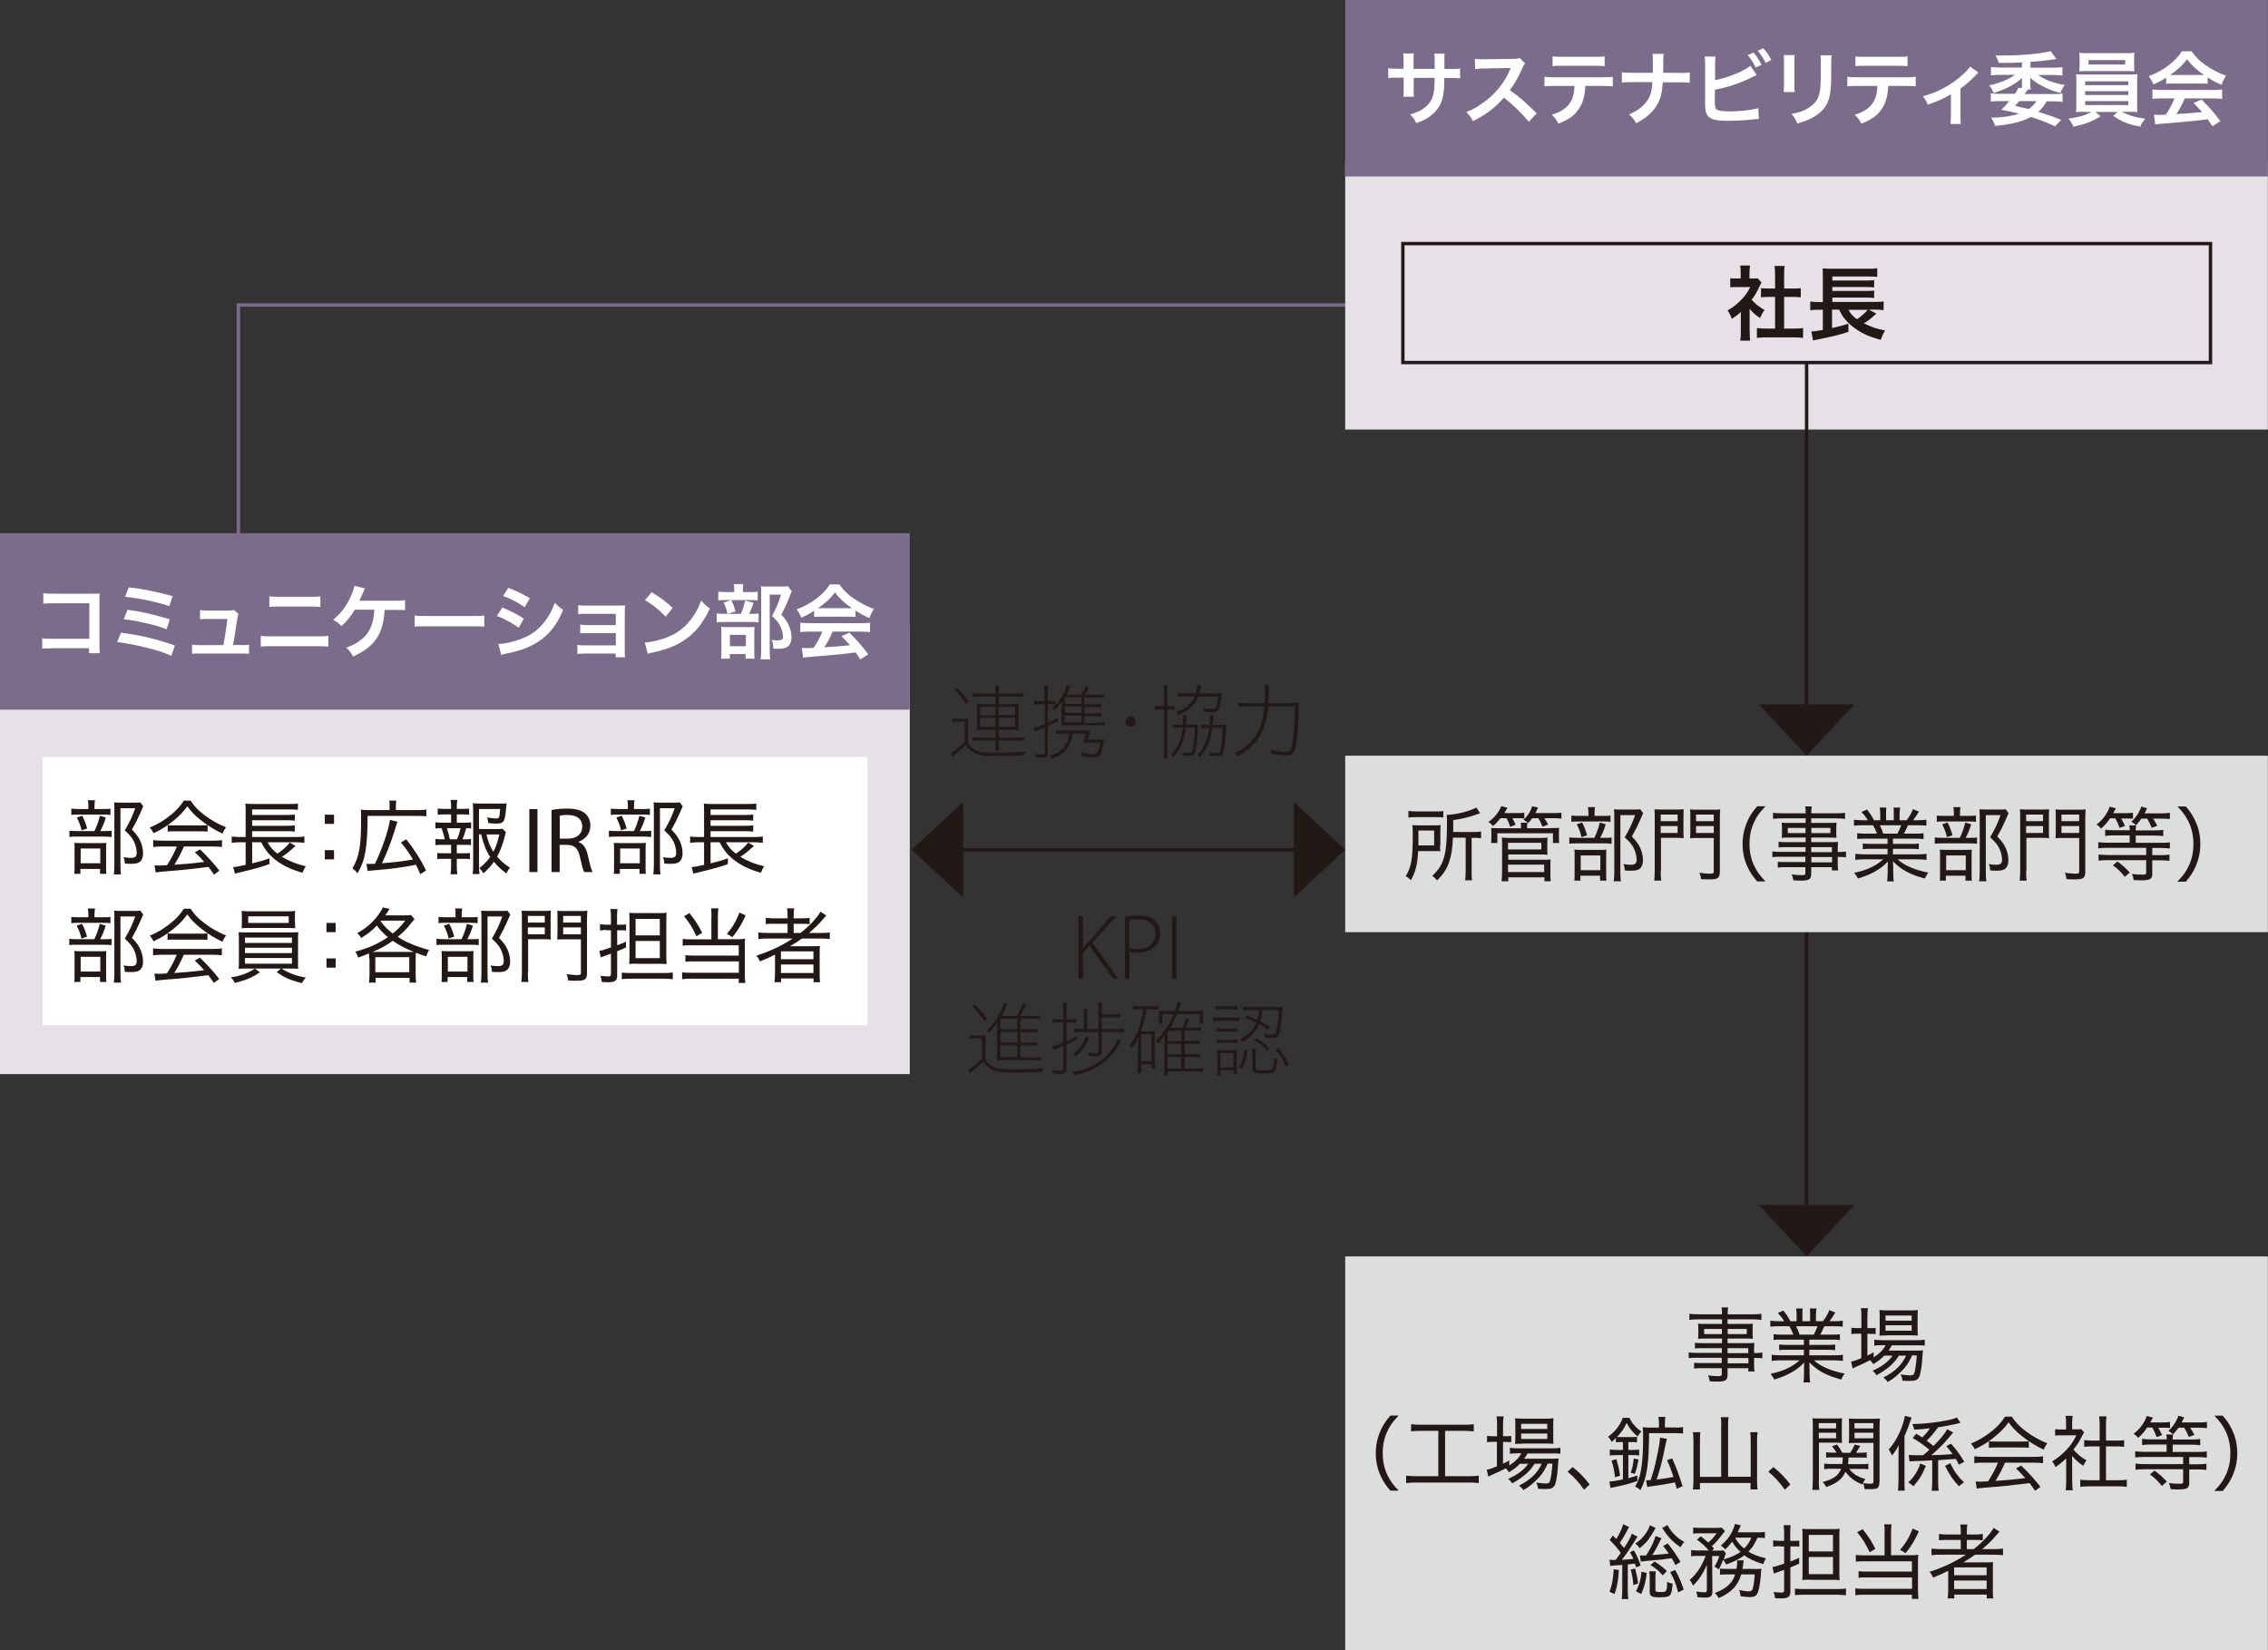<?xml version="1.0" encoding="UTF-8"?>
<svg id="_レイヤー_1" data-name="レイヤー_1" xmlns="http://www.w3.org/2000/svg" viewBox="0 0 167.57 121.93">
  <rect x="0" y="0" width="167.57" height="121.93" fill="#333333" stroke="none"/>
  <defs>
    <style>
      .cls-1 {
        fill: #221815;
      }

      .cls-2 {
        stroke: #7b6c8c;
      }

      .cls-2, .cls-3 {
        fill: none;
        stroke-width: .25px;
      }

      .cls-4 {
        fill: #7b6c8c;
      }

      .cls-3 {
        stroke: #221815;
      }

      .cls-5 {
        fill: #fff;
      }

      .cls-6 {
        fill: #dcdddd;
      }

      .cls-7 {
        fill: #e5e1e7;
      }
    </style>
  </defs>
  <polyline class="cls-2" points="113.99 22.54 17.61 22.54 17.61 42.38"/>
  <rect class="cls-7" x="99.39" y="11.9" width="68.17" height="19.84"/>
  <line class="cls-3" x1="133.48" y1="67.61" x2="133.48" y2="89.65"/>
  <polygon class="cls-1" points="133.48 92.83 137.01 89.04 129.95 89.04 133.48 92.83"/>
  <rect class="cls-4" x="99.39" width="68.17" height="13.04"/>
  <g>
    <path class="cls-5" d="M106,5.1v-.27s0-.19,0-.19c0-.4,0-.53-.03-.67h.77c-.02.14-.02.17-.02.4q0,.37,0,.73h.38c.43,0,.55,0,.78-.04v.73c-.21-.02-.37-.03-.77-.03h-.4c-.01.72-.01.76-.04.99-.08.77-.34,1.28-.86,1.72-.32.28-.62.43-1.17.63-.11-.26-.19-.37-.45-.64.57-.17.86-.32,1.15-.57.41-.35.58-.75.64-1.44.01-.14.01-.28.02-.7h-1.55v.9c0,.25,0,.35.02.5h-.78c.02-.13.02-.29.02-.52v-.89h-.37c-.4,0-.56,0-.77.03v-.73c.23.04.35.04.78.04h.35v-.6c0-.25,0-.38-.03-.53h.79c-.02.2-.02.21-.02.52v.62h1.56Z"/>
    <path class="cls-5" d="M112.96,9c-.5-.61-1.19-1.28-1.84-1.78-.68.76-1.37,1.28-2.29,1.73-.17-.31-.24-.41-.49-.67.46-.18.75-.34,1.2-.66.91-.63,1.62-1.5,2.01-2.44l.07-.16q-.1,0-1.98.04c-.29,0-.45.02-.65.05l-.02-.77c.17.03.28.04.53.04h.14l2.11-.03c.34,0,.38-.01.53-.07l.4.41c-.08.09-.13.17-.19.32-.28.64-.57,1.16-.94,1.66.38.25.7.5,1.11.87q.15.13.88.83l-.58.62Z"/>
    <path class="cls-5" d="M117.13,6.35c-.03.69-.16,1.19-.42,1.61-.32.53-.76.86-1.57,1.18-.15-.31-.23-.41-.49-.66.72-.22,1.17-.54,1.42-1,.16-.28.25-.67.26-1.13h-1.46c-.41,0-.55,0-.76.03v-.71c.23.04.36.04.77.04h3.51c.41,0,.55,0,.77-.04v.71c-.22-.02-.35-.03-.76-.03h-1.28ZM114.72,4.16c.22.04.34.04.77.04h2.3c.43,0,.55,0,.77-.04v.73c-.2-.02-.34-.03-.76-.03h-2.33c-.42,0-.56,0-.76.03v-.73Z"/>
    <path class="cls-5" d="M124.07,5.39c.42,0,.55,0,.78-.04v.76c-.22-.02-.37-.03-.77-.03h-1.23c-.05.83-.16,1.23-.43,1.69-.33.54-.75.92-1.53,1.34-.2-.34-.29-.45-.54-.65.72-.31,1.17-.68,1.45-1.18.18-.32.25-.59.29-1.21h-1.49c-.4,0-.55,0-.77.03v-.76c.23.04.37.04.78.04h1.51c0-.25,0-.36,0-.47v-.35c0-.26,0-.41-.03-.58h.83c-.02.19-.02.2-.03.58v.36q-.01.4-.01.46h1.19Z"/>
    <path class="cls-5" d="M126.7,5.93c.91-.17,2.23-.7,2.62-1.07l.48.68s-.22.1-.54.26c-.82.39-1.66.66-2.56.83v.79s0,.06,0,.08c0,.35.02.49.11.57.1.11.44.16,1.03.16.4,0,.95-.04,1.39-.1.29-.04.42-.07.68-.14l.04.8c-.13,0-.16,0-.79.07-.35.04-1.11.07-1.47.07-.76,0-1.17-.08-1.4-.26-.17-.13-.26-.32-.29-.61-.01-.1-.02-.2-.02-.55v-2.78c0-.31,0-.4-.03-.55h.8c-.02.14-.03.25-.03.56v1.21ZM129.55,3.88c.24.27.4.52.6.91l-.43.2c-.19-.38-.34-.62-.59-.92l.43-.19ZM130.45,4.64c-.16-.33-.35-.62-.58-.89l.41-.19c.26.3.43.53.59.87l-.43.22Z"/>
    <path class="cls-5" d="M132.6,4.07c-.02.17-.02.22-.02.54v1.66c0,.3,0,.38.02.53h-.82c.02-.14.03-.32.03-.54v-1.65c0-.31,0-.38-.02-.54h.82ZM135.33,4.08c-.02.15-.03.22-.03.56v.81c0,.94-.05,1.44-.16,1.82-.17.6-.56,1.05-1.18,1.4-.32.18-.62.3-1.17.46-.11-.29-.17-.4-.42-.71.59-.11.94-.24,1.3-.48.56-.37.76-.74.83-1.53.02-.26.03-.52.03-1v-.75c0-.31,0-.43-.03-.57h.83Z"/>
    <path class="cls-5" d="M139.51,6.35c-.03.69-.16,1.19-.42,1.61-.32.53-.76.86-1.57,1.18-.15-.31-.23-.41-.49-.66.72-.22,1.17-.54,1.42-1,.16-.28.25-.67.26-1.13h-1.46c-.41,0-.55,0-.76.03v-.71c.23.04.36.04.77.04h3.51c.41,0,.55,0,.77-.04v.71c-.22-.02-.35-.03-.76-.03h-1.28ZM137.1,4.16c.22.04.34.04.77.04h2.3c.43,0,.55,0,.77-.04v.73c-.2-.02-.34-.03-.76-.03h-2.33c-.42,0-.56,0-.76.03v-.73Z"/>
    <path class="cls-5" d="M146.17,5.36q-.08.07-.2.2c-.3.32-.74.71-1.12.98v2.04c0,.28,0,.43.03.58h-.77c.02-.18.03-.29.03-.58v-1.61c-.54.32-.97.51-1.7.76-.13-.28-.18-.38-.37-.62.56-.15.93-.29,1.42-.54.67-.35,1.2-.73,1.7-1.22.2-.2.27-.28.37-.43l.61.44Z"/>
  </g>
  <g>
    <path class="cls-5" d="M151.82,9.32c-.72-.32-1.12-.47-1.77-.68-.63.35-1.43.55-2.64.66-.08-.23-.14-.37-.3-.61h.16c.62,0,1.37-.11,1.91-.29-.49-.12-.74-.18-1.32-.29.26-.25.34-.33.59-.64h-.7c-.26,0-.47.01-.66.04v-.62c.14.02.28.04.5.04h1.28c.15-.22.21-.32.25-.45l.25.03c.02-.11.02-.17.02-.35v-.16c0-.1,0-.16.01-.25-.47.46-1.12.81-2.1,1.12-.08-.2-.19-.38-.33-.56.76-.17,1.42-.43,1.91-.78h-1.06c-.31,0-.53.01-.72.04v-.62c.2.02.45.04.73.04h1.56v-.38c-.52.03-.77.04-1.7.04-.09-.26-.13-.35-.25-.55h.59c1.33,0,2.78-.13,3.48-.32l.43.58q-.11.01-.33.05c-.45.06-.52.07-1.59.16v.43h1.65c.3,0,.53-.01.71-.04v.62c-.2-.02-.39-.04-.7-.04h-1.1c.21.15.53.32.81.43.34.13.81.26,1.16.31-.14.19-.22.34-.32.59-.52-.13-.86-.26-1.29-.49-.44-.23-.62-.35-.94-.63.01.1.01.13.01.25v.17c0,.2,0,.31.03.44h-.2c-.06.08-.1.13-.25.34h2.3c.22,0,.35-.01.5-.04v.62c-.18-.02-.39-.04-.65-.04h-.53c-.17.31-.34.52-.61.78.73.22,1.13.36,1.69.59l-.47.49ZM149.19,7.47c-.11.14-.16.19-.31.35q.25.05,1.01.24c.28-.2.46-.38.57-.59h-1.28Z"/>
    <path class="cls-5" d="M154.06,8.26c-.3,0-.47,0-.67.02.01-.15.02-.33.02-.63v-1.52c0-.31,0-.46-.02-.64.18.02.38.02.67.02h3.19c.29,0,.46,0,.67-.02-.02.16-.02.31-.02.64v1.52c0,.23,0,.37,0,.39,0,.11,0,.13.02.24-.19-.02-.37-.02-.67-.02h-.48c.51.27,1.02.42,1.73.51-.22.27-.29.38-.37.59-.93-.19-1.31-.34-2-.8l.32-.29h-1.63l.38.32c-.42.26-.69.39-1.09.53-.24.08-.43.13-.92.24-.1-.25-.2-.4-.37-.59.86-.13,1.27-.25,1.7-.5h-.46ZM157.68,4.82c0,.18,0,.31.02.45-.18-.01-.38-.02-.65-.02h-2.76c-.27,0-.48,0-.66.02.01-.15.02-.29.02-.45v-.46c0-.18,0-.28-.03-.46.21.02.36.03.68.03h2.72c.32,0,.47,0,.68-.03-.02.16-.02.27-.02.46v.46ZM154.06,6.29h3.19v-.28h-3.19v.28ZM154.06,7.02h3.19v-.28h-3.19v.28ZM154.06,7.76h3.19v-.29h-3.19v.29ZM154.31,4.44v.33h2.71v-.33h-2.71Z"/>
    <path class="cls-5" d="M160.07,5.72c-.37.24-.54.33-.96.52-.1-.24-.2-.41-.35-.61.65-.26,1.05-.48,1.5-.83.4-.31.7-.62.95-1.01h.71c.32.44.56.68,1.01,1,.51.36,1,.61,1.54.81-.17.26-.25.43-.33.67-.38-.16-.61-.28-1.03-.55v.47c-.16-.02-.31-.02-.54-.02h-2c-.17,0-.35,0-.52.02v-.46ZM159.74,7.27c-.31,0-.51.01-.71.04v-.7c.2.02.43.04.71.04h3.74c.29,0,.5-.01.7-.04v.7c-.2-.02-.4-.04-.7-.04h-2.06c-.19.44-.37.79-.62,1.16q1.06-.06,1.9-.15c-.19-.21-.29-.32-.63-.67l.59-.26c.64.65.9.95,1.39,1.6l-.58.38c-.2-.29-.26-.38-.36-.52-.5.07-.86.11-1.08.13-.59.05-1.78.16-2.02.18-.34.02-.64.05-.77.08l-.1-.73c.16.01.26.02.35.02.04,0,.22,0,.53-.02.29-.44.48-.79.64-1.2h-.91ZM162.58,5.54c.1,0,.15,0,.26,0-.55-.38-.89-.69-1.25-1.16-.32.43-.69.77-1.25,1.16.1,0,.14,0,.25,0h1.99Z"/>
  </g>
  <g>
    <path class="cls-1" d="M129.28,24.56c0,.28,0,.43.03.61h-.73c.03-.18.04-.34.04-.62v-1.5c-.23.22-.36.31-.67.51-.07-.23-.18-.44-.31-.62.42-.24.71-.47,1.03-.81.28-.29.46-.54.65-.92h-.98c-.22,0-.34,0-.5.02v-.67c.15.02.28.02.47.02h.3v-.5c0-.16-.01-.32-.04-.46h.73c-.02.14-.04.27-.04.47v.49h.25c.19,0,.27,0,.35-.02l.29.31c-.05.09-.09.15-.13.25-.2.43-.31.63-.6,1.03.28.32.56.53.95.76-.14.19-.23.36-.33.59-.31-.2-.52-.38-.77-.68v1.74ZM131.82,24.28h.72c.3,0,.5-.01.68-.04v.73c-.21-.03-.44-.04-.68-.04h-2.05c-.24,0-.47.01-.68.04v-.73c.19.02.4.04.69.04h.65v-2.34h-.45c-.2,0-.4.01-.59.03v-.68c.17.02.33.03.59.03h.45v-1.05c0-.25-.01-.39-.04-.62h.75c-.04.24-.04.37-.04.62v1.05h.64c.27,0,.42,0,.59-.03v.68c-.19-.02-.38-.03-.59-.03h-.64v2.34Z"/>
    <path class="cls-1" d="M138.63,23.18s-.12.1-.34.3c-.16.14-.35.28-.58.41.5.26,1,.43,1.57.53-.14.23-.22.39-.32.69-.9-.23-1.57-.55-2.16-1.04-.43-.37-.67-.67-.92-1.19h-.52v1.36c.52-.11.79-.19,1.21-.32v.6c-.64.22-1.28.37-2.34.58-.14.03-.16.03-.27.06l-.13-.67c.19,0,.46-.04.85-.11v-1.49h-.32c-.25,0-.41,0-.61.04v-.65c.13.02.35.04.62.04h.31v-1.9c0-.32,0-.43-.02-.59.18.02.36.03.65.03h2.69c.35,0,.52,0,.7-.04v.64c-.19-.02-.33-.03-.69-.03h-2.63v.3h2.54c.24,0,.43-.01.55-.03v.54c-.12-.02-.4-.03-.55-.03h-2.54v.29h2.54c.24,0,.44-.01.55-.03v.55c-.17-.02-.31-.03-.55-.03h-2.54v.32h3.2c.27,0,.43-.01.59-.04v.65c-.15-.02-.33-.04-.54-.04h-.56l.56.29ZM136.57,22.89c.17.31.32.47.63.7.3-.2.64-.49.8-.7h-1.43Z"/>
  </g>
  <rect class="cls-3" x="103.65" y="18" width="59.67" height="8.79"/>
  <rect class="cls-6" x="99.39" y="55.84" width="68.17" height="13.04"/>
  <g>
    <path class="cls-1" d="M106.4,62.45c0,.22,0,.3.02.45-.1,0-.14-.01-.17-.01h-.39s-1.08,0-1.08,0c-.05,1-.19,1.54-.54,2.16-.13-.15-.23-.23-.38-.31.41-.65.52-1.28.52-2.97,0-.4,0-.59-.03-.8.2.02.35.02.63.02h.88c.26,0,.4,0,.58-.02-.01.12-.02.28-.02.47v1.02ZM104.07,59.92c.17.03.32.04.6.04h1.38c.31,0,.44,0,.59-.03v.48c-.14-.02-.29-.03-.57-.03h-1.43c-.24,0-.41.01-.58.03v-.49ZM105.96,62.47v-1.1h-1.16v.58c0,.29,0,.34,0,.52h1.17ZM107.35,61.9c-.04.82-.12,1.34-.29,1.82-.18.51-.41.86-.88,1.34-.12-.15-.21-.24-.36-.34.44-.41.67-.75.83-1.23.18-.55.26-1.29.26-2.54,0-.37,0-.55-.02-.74.64,0,1.73-.27,2.19-.54l.28.43c-.09.02-.13.04-.25.08-.64.22-1.06.32-1.74.42v.88h1.5c.25,0,.4,0,.56-.04v.5c-.17-.02-.31-.03-.53-.03h-.17v2.52c0,.31,0,.44.04.62h-.52c.02-.17.04-.34.04-.63v-2.52h-.92Z"/>
    <path class="cls-1" d="M110.87,60.45c-.19.24-.33.39-.56.59-.13-.15-.14-.17-.34-.3.46-.32.76-.71.95-1.17l.46.12c-.1.17-.14.25-.23.39h.95c.26,0,.38,0,.52-.03v.43c-.14-.01-.22-.02-.44-.02h-.44c.11.19.16.29.24.48l-.4.16c-.08-.26-.14-.4-.27-.64h-.43ZM114.58,61.19c.3,0,.43,0,.62-.02-.02.12-.02.2-.02.38v.34c0,.18,0,.28.02.4h-.46v-.72h-4.11v.72h-.46c.01-.12.02-.22.02-.39v-.34c0-.16,0-.26-.02-.38.18.02.3.02.61.02h1.6v-.09c0-.14,0-.21-.02-.32h.49s0,.04,0,.04c-.02.08-.02.13-.02.28v.09h1.76ZM110.94,65.1c.02-.2.04-.37.04-.62v-2.16c0-.2,0-.3-.02-.43.18.02.34.03.58.03h2.22c.25,0,.4,0,.58-.03-.01.11-.02.24-.02.43v.38c0,.22,0,.32.02.46-.17-.02-.32-.02-.56-.02h-2.34v.39h2.6c.25,0,.4,0,.53-.02-.02.14-.02.31-.02.53v.52c0,.22,0,.38.03.56h-.47v-.29h-2.67v.29h-.47ZM111.42,62.77h2.46v-.49h-2.46v.49ZM111.42,64.44h2.67v-.55h-2.67v.55ZM113.21,60.46c-.11.16-.19.24-.31.36-.08-.09-.19-.17-.34-.25.3-.25.52-.59.64-.99l.44.09c-.07.16-.1.21-.2.41h1.37c.27,0,.38,0,.55-.03v.44c-.16-.02-.28-.03-.53-.03h-.72c.12.19.19.3.27.47l-.41.16c-.1-.26-.17-.4-.31-.63h-.44Z"/>
    <path class="cls-1" d="M118.52,61.91c.27,0,.43,0,.55-.03v.47c-.13-.02-.29-.03-.53-.03h-2.01c-.28,0-.43,0-.58.03v-.47c.15.02.29.03.58.03h1.27c.2-.43.29-.69.4-1.13l.44.13c-.13.41-.21.62-.41,1h.3ZM118.44,60.29c.27,0,.41,0,.55-.03v.47c-.13-.02-.28-.03-.53-.03h-1.83c-.25,0-.38,0-.53.03v-.47c.14.02.28.03.56.03h.7v-.2c0-.19-.01-.34-.04-.45h.53c-.02.13-.04.26-.04.45v.2h.62ZM116.79,65.07h-.47c.02-.15.02-.28.02-.55v-1.24c0-.27,0-.38-.02-.5.14.01.26.02.48.02h1.45c.23,0,.34,0,.44-.02-.02.13-.02.19-.02.49v1.34c0,.21,0,.32.02.46h-.47v-.36h-1.45v.37ZM116.89,60.77c.17.33.25.54.37.95l-.41.14c-.09-.38-.18-.6-.35-.95l.4-.14ZM116.79,64.3h1.45v-1.09h-1.45v1.09ZM121.4,60.09q-.04.08-.23.53c-.16.37-.37.79-.6,1.19.37.39.51.59.65.92.11.27.17.56.17.83,0,.33-.11.57-.31.68-.11.07-.31.1-.58.1-.15,0-.29,0-.46-.02,0-.2-.03-.32-.1-.47.22.04.37.05.55.05.32,0,.43-.1.43-.37s-.07-.54-.19-.81c-.15-.31-.3-.49-.69-.85.36-.61.56-1.04.77-1.64h-1.09v4.21c0,.32.01.5.04.68h-.53c.02-.18.04-.39.04-.67v-4.12c0-.18,0-.34-.02-.53.15.01.27.02.49.02h.98c.23,0,.35,0,.47-.02l.21.29Z"/>
    <path class="cls-1" d="M122.7,64.38c0,.34.01.53.04.69h-.52c.02-.17.04-.38.04-.7v-3.9c0-.31,0-.47-.02-.67.16.02.32.02.62.02h.92c.31,0,.45,0,.62-.02-.01.17-.02.32-.02.56v1.02c0,.26,0,.39.02.55-.13-.01-.35-.02-.59-.02h-1.09v2.46ZM122.7,60.68h1.25v-.49h-1.25v.49ZM122.7,61.55h1.25v-.51h-1.25v.51ZM127.07,64.41c0,.46-.14.57-.73.57-.21,0-.37,0-.66-.02-.02-.2-.05-.31-.12-.47.3.04.56.07.73.07.28,0,.33-.02.33-.16v-2.48h-1.16c-.26,0-.45,0-.59.02.01-.17.02-.31.02-.55v-1.02c0-.22,0-.37-.02-.56.16.02.31.02.61.02h.99c.31,0,.47,0,.63-.02-.02.21-.03.38-.03.66v3.95ZM125.31,60.68h1.31v-.49h-1.31v.49ZM125.31,61.55h1.31v-.51h-1.31v.51Z"/>
    <path class="cls-1" d="M129.83,65.14c-.35-.42-.52-.67-.7-1.05-.26-.55-.38-1.12-.38-1.73s.13-1.18.38-1.73c.18-.38.34-.63.7-1.05h.61c-.45.47-.64.74-.83,1.15-.24.5-.35,1.04-.35,1.63s.11,1.12.35,1.62c.2.41.38.68.83,1.15h-.61Z"/>
    <path class="cls-1" d="M133.4,62.6h-1.43c-.23,0-.39,0-.56.02v-.42c.14.02.29.03.58.03h1.42v-.34h-1.28c-.2,0-.35,0-.49.02.02-.14.02-.25.02-.41v-.3c0-.16,0-.26-.02-.41.14.02.29.02.5.02h1.27v-.34h-1.73c-.28,0-.5.01-.68.04v-.45c.16.02.35.04.7.04h1.71c0-.25,0-.35-.04-.51h.5c-.04.15-.04.24-.04.51h1.79c.35,0,.54-.01.7-.04v.45c-.2-.02-.4-.04-.68-.04h-1.82v.34h1.38c.21,0,.35,0,.49-.02-.02.15-.02.24-.02.41v.3c0,.17,0,.26.02.41-.14-.02-.29-.02-.48-.02h-1.39v.34h1.32c.35,0,.5,0,.66-.02-.01.13-.02.23-.02.52v.23c.31,0,.48-.01.61-.04v.43c-.14-.02-.28-.03-.61-.03v.39c0,.3,0,.46.04.61h-.47v-.24h-1.53v.45c0,.44-.13.54-.75.54-.13,0-.31,0-.57-.02-.02-.17-.04-.26-.13-.44.32.04.53.06.76.06.21,0,.26-.03.26-.16v-.43h-1.45c-.27,0-.4,0-.59.03v-.43c.17.02.28.02.58.02h1.46v-.39h-1.79c-.33,0-.49,0-.65.03v-.43c.15.03.31.04.65.04h1.8v-.37ZM132.09,61.18v.38h1.31v-.38h-1.31ZM133.83,61.56h1.41v-.38h-1.41v.38ZM135.35,62.97v-.37h-1.53v.37h1.53ZM133.83,63.72h1.53v-.39h-1.53v.39Z"/>
    <path class="cls-1" d="M137.85,61.97c-.28,0-.46,0-.63.03v-.43c.17.02.33.03.63.03h.83c-.09-.25-.17-.41-.29-.62h-.73c-.29,0-.5.01-.68.03v-.44c.17.02.36.04.67.04h.35c-.11-.2-.25-.38-.47-.61l.41-.18c.26.32.34.46.52.79h.46v-.45c0-.2-.01-.36-.04-.49h.49c-.02.11-.02.25-.02.48v.46h.57v-.46c0-.21,0-.37-.02-.48h.49c-.02.12-.04.29-.04.49v.45h.52c.24-.33.36-.54.47-.82l.44.18c-.17.28-.28.44-.43.64h.31c.31,0,.49-.01.67-.04v.44c-.17-.02-.4-.03-.68-.03h-.68c-.1.23-.19.42-.3.62h.81c.31,0,.46,0,.64-.03v.43c-.17-.02-.35-.03-.64-.03h-1.62v.39h1.27c.29,0,.47,0,.64-.03v.42c-.17-.02-.35-.03-.64-.03h-1.27v.41h1.79c.34,0,.53-.01.69-.04v.45c-.22-.02-.41-.04-.68-.04h-1.46c.47.44,1.31.8,2.28.98-.13.16-.18.25-.26.44-1.15-.32-1.71-.63-2.36-1.27.01.24.02.36.02.49v.37c0,.26.01.44.04.62h-.49c.02-.19.04-.37.04-.62v-.37c0-.13,0-.26.02-.48-.35.35-.56.51-.94.73-.37.21-.73.36-1.28.53-.09-.19-.15-.27-.28-.42.94-.2,1.59-.5,2.15-1h-1.37c-.27,0-.48.01-.69.04v-.45c.17.02.36.04.68.04h1.7v-.41h-1.2c-.28,0-.47,0-.63.03v-.42c.17.02.35.03.63.03h1.2v-.39h-1.56ZM140.19,61.6c.12-.22.19-.39.28-.62h-1.58c.12.26.17.37.25.62h1.06Z"/>
    <path class="cls-1" d="M145.52,61.91c.27,0,.43,0,.55-.03v.47c-.13-.02-.29-.03-.53-.03h-2.01c-.28,0-.43,0-.58.03v-.47c.15.02.29.03.58.03h1.27c.2-.43.29-.69.4-1.13l.44.13c-.13.41-.21.62-.41,1h.3ZM145.44,60.29c.27,0,.41,0,.55-.03v.47c-.13-.02-.28-.03-.53-.03h-1.83c-.25,0-.38,0-.53.03v-.47c.14.02.28.03.56.03h.7v-.2c0-.19-.01-.34-.04-.45h.53c-.02.13-.04.26-.04.45v.2h.62ZM143.79,65.07h-.47c.02-.15.02-.28.02-.55v-1.24c0-.27,0-.38-.02-.5.14.01.26.02.48.02h1.45c.23,0,.34,0,.44-.02-.02.13-.02.19-.02.49v1.34c0,.21,0,.32.02.46h-.47v-.36h-1.45v.37ZM143.89,60.77c.17.33.25.54.37.95l-.41.14c-.09-.38-.18-.6-.35-.95l.4-.14ZM143.79,64.3h1.45v-1.09h-1.45v1.09ZM148.4,60.09q-.04.08-.23.53c-.16.37-.37.79-.6,1.19.37.39.51.59.65.92.11.27.17.56.17.83,0,.33-.11.57-.31.68-.11.07-.31.1-.58.1-.15,0-.29,0-.46-.02,0-.2-.03-.32-.1-.47.22.04.37.05.55.05.32,0,.43-.1.43-.37s-.07-.54-.19-.81c-.15-.31-.3-.49-.69-.85.36-.61.56-1.04.77-1.64h-1.09v4.21c0,.32.01.5.04.68h-.53c.02-.18.04-.39.04-.67v-4.12c0-.18,0-.34-.02-.53.15.01.27.02.49.02h.98c.23,0,.35,0,.47-.02l.21.29Z"/>
    <path class="cls-1" d="M149.7,64.38c0,.34.01.53.04.69h-.52c.02-.17.04-.38.04-.7v-3.9c0-.31,0-.47-.02-.67.16.02.32.02.62.02h.92c.31,0,.45,0,.62-.02-.01.17-.02.32-.02.56v1.02c0,.26,0,.39.02.55-.13-.01-.35-.02-.59-.02h-1.09v2.46ZM149.7,60.68h1.25v-.49h-1.25v.49ZM149.7,61.55h1.25v-.51h-1.25v.51ZM154.07,64.41c0,.46-.14.57-.73.57-.21,0-.37,0-.66-.02-.02-.2-.05-.31-.12-.47.3.04.56.07.73.07.28,0,.33-.02.33-.16v-2.48h-1.16c-.26,0-.45,0-.59.02.01-.17.02-.31.02-.55v-1.02c0-.22,0-.37-.02-.56.16.02.31.02.61.02h.99c.31,0,.47,0,.63-.02-.02.21-.03.38-.03.66v3.95ZM152.31,60.68h1.31v-.49h-1.31v.49ZM152.31,61.55h1.31v-.51h-1.31v.51Z"/>
    <path class="cls-1" d="M155.89,60.48c-.22.33-.35.47-.65.75-.11-.13-.2-.22-.34-.3.29-.23.46-.4.65-.68.16-.23.25-.42.32-.64l.46.12c-.11.2-.13.23-.2.36h.87c.28,0,.44-.01.59-.04v.45c-.16-.02-.31-.02-.52-.02h-.35c.11.19.16.28.29.55l-.41.14c-.1-.28-.17-.45-.31-.7h-.4ZM157.36,61.36c0-.16-.01-.25-.04-.37h.51c-.02.11-.03.17-.04.37h1.42c.29,0,.46-.01.62-.04v.46c-.17-.02-.37-.04-.61-.04h-1.42v.54h1.88c.29,0,.49-.01.64-.04v.46c-.18-.02-.38-.04-.64-.04h-.66v.53h.63c.26,0,.46-.01.64-.04v.46c-.19-.02-.39-.04-.64-.04h-.63v1c0,.38-.16.48-.8.48-.14,0-.38,0-.57-.02-.04-.2-.07-.31-.13-.45.28.04.49.05.77.05.23,0,.28-.02.28-.16v-.91h-2.88c-.26,0-.46.01-.64.04v-.46c.19.02.38.04.64.04h2.88v-.53h-2.9c-.25,0-.44.01-.64.04v-.46c.16.02.35.04.64.04h1.68v-.54h-1.19c-.27,0-.46.01-.62.04v-.46c.16.02.34.04.62.04h1.19ZM156.44,63.65c.44.34.52.41.92.82l-.37.32c-.34-.41-.47-.54-.88-.85l.34-.29ZM158.22,60.49c-.16.22-.26.33-.41.49-.1-.11-.18-.17-.34-.26.33-.29.59-.68.74-1.12l.43.13c-.11.22-.14.28-.19.37h1.23c.29,0,.48-.01.64-.04v.46c-.19-.02-.37-.03-.63-.03h-.61c.15.23.2.32.31.53l-.41.15c-.12-.29-.19-.44-.34-.68h-.41Z"/>
    <path class="cls-1" d="M160.88,65.14c.45-.47.64-.74.83-1.15.24-.5.35-1.03.35-1.62s-.11-1.12-.35-1.63c-.2-.41-.38-.68-.83-1.15h.62c.35.42.51.67.69,1.05.26.55.38,1.11.38,1.73s-.13,1.17-.38,1.73c-.18.38-.34.63-.69,1.05h-.62Z"/>
  </g>
  <rect class="cls-6" x="99.39" y="92.84" width="68.17" height="29.09"/>
  <g>
    <path class="cls-1" d="M127.22,99.62h-1.43c-.23,0-.39,0-.56.02v-.42c.14.02.29.03.58.03h1.42v-.34h-1.28c-.2,0-.35,0-.49.02.02-.14.02-.25.02-.41v-.3c0-.16,0-.26-.02-.41.14.02.29.02.5.02h1.27v-.34h-1.73c-.28,0-.5.01-.68.04v-.45c.16.02.35.04.7.04h1.71c0-.25,0-.35-.04-.51h.5c-.04.15-.04.24-.04.51h1.79c.35,0,.54-.01.7-.04v.45c-.2-.02-.4-.04-.68-.04h-1.82v.34h1.38c.21,0,.35,0,.49-.02-.02.15-.02.24-.02.41v.3c0,.17,0,.26.02.41-.14-.02-.29-.02-.48-.02h-1.39v.34h1.32c.35,0,.5,0,.66-.02-.01.13-.02.23-.02.52v.23c.31,0,.48-.01.61-.04v.43c-.14-.02-.28-.03-.61-.03v.39c0,.3,0,.46.04.61h-.47v-.24h-1.53v.45c0,.44-.13.54-.75.54-.13,0-.31,0-.57-.02-.02-.17-.04-.26-.13-.44.32.04.53.06.76.06.21,0,.26-.03.26-.16v-.43h-1.45c-.27,0-.4,0-.59.03v-.43c.17.02.28.02.58.02h1.46v-.39h-1.79c-.33,0-.49,0-.65.03v-.43c.15.03.31.04.65.04h1.8v-.37ZM125.91,98.2v.38h1.31v-.38h-1.31ZM127.65,98.58h1.41v-.38h-1.41v.38ZM129.17,99.99v-.37h-1.53v.37h1.53ZM127.65,100.74h1.53v-.39h-1.53v.39Z"/>
    <path class="cls-1" d="M131.67,98.99c-.28,0-.46,0-.63.03v-.43c.17.02.33.03.63.03h.83c-.09-.25-.17-.41-.29-.62h-.73c-.29,0-.5.01-.68.03v-.44c.17.02.36.04.67.04h.35c-.11-.2-.25-.38-.47-.61l.41-.18c.26.32.34.46.52.79h.46v-.45c0-.2-.01-.36-.04-.49h.49c-.02.11-.02.25-.02.48v.46h.57v-.46c0-.21,0-.37-.02-.48h.49c-.02.12-.04.29-.04.49v.45h.52c.24-.33.36-.54.47-.82l.44.18c-.17.28-.28.44-.43.64h.31c.31,0,.49-.01.67-.04v.44c-.17-.02-.4-.03-.68-.03h-.68c-.1.23-.19.42-.3.62h.81c.31,0,.46,0,.64-.03v.43c-.17-.02-.35-.03-.64-.03h-1.62v.39h1.27c.29,0,.47,0,.64-.03v.42c-.17-.02-.35-.03-.64-.03h-1.27v.41h1.79c.34,0,.53-.01.69-.04v.45c-.22-.02-.41-.04-.68-.04h-1.46c.47.44,1.31.8,2.28.98-.13.16-.18.25-.26.44-1.15-.32-1.71-.63-2.36-1.27.01.24.02.36.02.49v.37c0,.26.01.44.04.62h-.49c.02-.19.04-.37.04-.62v-.37c0-.13,0-.26.02-.48-.35.35-.56.51-.94.73-.37.21-.73.36-1.28.53-.09-.19-.15-.27-.28-.42.94-.2,1.59-.5,2.15-1h-1.37c-.27,0-.48.01-.69.04v-.45c.17.02.36.04.68.04h1.7v-.41h-1.2c-.28,0-.47,0-.63.03v-.42c.17.02.35.03.63.03h1.2v-.39h-1.56ZM134.01,98.62c.12-.22.19-.39.28-.62h-1.58c.12.26.17.37.25.62h1.06Z"/>
    <path class="cls-1" d="M139.23,100.16c-.26.26-.44.41-.82.64-.08-.12-.15-.21-.24-.29-.29.15-.75.37-1.06.5-.09.04-.17.08-.23.11l-.11-.51c.24-.05.26-.05.75-.25v-1.81h-.23c-.19,0-.34,0-.5.03v-.47c.16.02.3.03.52.03h.22v-.81c0-.29-.01-.49-.04-.66h.52c-.02.19-.04.37-.04.67v.8h.14c.22,0,.34,0,.47-.02v.46c-.16-.02-.31-.02-.47-.02h-.14v1.61c.19-.08.26-.13.46-.25v.38c.44-.28.72-.56.89-.9h-.3c-.25,0-.42.01-.54.04v-.45c.13.02.28.04.55.04h2.58c.29,0,.46-.01.6-.04v.44c-.14-.02-.34-.02-.6-.02h-1.83c-.08.15-.13.23-.25.39h1.96c.29,0,.43,0,.59-.02q-.02.1-.06.67c-.02.43-.1.89-.17,1.16-.06.2-.17.33-.32.38-.1.04-.26.05-.49.05-.1,0-.25,0-.48-.02-.02-.18-.05-.29-.14-.46.28.04.5.07.68.07.2,0,.28-.03.32-.13.08-.19.16-.73.2-1.34h-.35c-.16.37-.33.65-.55.92-.18.21-.52.53-.75.71-.14.11-.25.19-.5.33-.11-.16-.16-.21-.32-.33.5-.26.74-.43,1.07-.74.26-.26.46-.55.61-.88h-.53c-.33.56-.89,1.04-1.66,1.45-.07-.13-.15-.22-.29-.33.68-.3,1.19-.68,1.48-1.12h-.6ZM139.41,98.68c-.25,0-.4,0-.55.02.02-.16.02-.32.02-.56v-.81c0-.26,0-.35-.02-.53.19.02.31.03.59.03h1.63c.28,0,.45,0,.62-.03-.02.17-.02.28-.02.56v.78c0,.26,0,.43.02.55-.13-.01-.31-.02-.55-.02h-1.74ZM139.31,97.59h1.93v-.38h-1.93v.38ZM139.31,98.33h1.93v-.4h-1.93v.4Z"/>
  </g>
  <g>
    <path class="cls-1" d="M102.73,110.16c-.35-.42-.52-.67-.7-1.05-.26-.55-.38-1.12-.38-1.73s.13-1.18.38-1.73c.18-.38.34-.63.7-1.05h.61c-.45.47-.64.74-.83,1.15-.24.5-.35,1.04-.35,1.63s.11,1.12.35,1.62c.2.41.38.68.83,1.15h-.61Z"/>
    <path class="cls-1" d="M104.97,105.73c-.3,0-.5.01-.71.04v-.53c.2.02.39.04.72.04h3.2c.31,0,.5-.01.71-.04v.53c-.22-.02-.41-.04-.71-.04h-1.41v3.35h1.76c.31,0,.52-.01.73-.04v.55c-.2-.03-.43-.04-.73-.04h-3.91c-.29,0-.5.01-.73.04v-.55c.22.03.42.04.74.04h1.64v-3.35h-1.29Z"/>
    <path class="cls-1" d="M112.31,108.15c-.26.26-.44.41-.82.64-.08-.12-.15-.21-.24-.29-.29.15-.75.37-1.06.5-.09.04-.17.08-.23.11l-.11-.51c.24-.05.26-.05.75-.25v-1.81h-.23c-.19,0-.34,0-.5.03v-.47c.16.02.3.03.52.03h.22v-.81c0-.29-.01-.49-.04-.66h.52c-.02.19-.04.37-.04.67v.8h.14c.22,0,.34,0,.47-.02v.46c-.16-.02-.31-.02-.47-.02h-.14v1.61c.19-.08.26-.13.46-.25v.38c.44-.28.72-.56.89-.9h-.3c-.25,0-.42.01-.54.04v-.45c.13.02.28.04.55.04h2.58c.29,0,.46-.01.6-.04v.44c-.14-.02-.34-.02-.6-.02h-1.83c-.08.15-.13.23-.25.39h1.96c.29,0,.43,0,.59-.02q-.02.1-.06.67c-.02.43-.1.89-.17,1.16-.06.2-.17.33-.32.38-.1.04-.26.05-.49.05-.1,0-.25,0-.48-.02-.02-.18-.05-.29-.14-.46.28.04.5.07.68.07.2,0,.28-.03.32-.13.08-.19.16-.73.2-1.34h-.35c-.16.37-.33.65-.55.92-.18.21-.52.53-.75.71-.14.11-.25.19-.5.33-.11-.16-.16-.21-.32-.33.5-.26.74-.43,1.07-.74.26-.26.46-.55.61-.88h-.53c-.33.56-.89,1.04-1.66,1.45-.07-.13-.15-.22-.29-.33.68-.3,1.19-.68,1.48-1.12h-.6ZM112.49,106.68c-.25,0-.4,0-.55.02.02-.16.02-.32.02-.56v-.81c0-.26,0-.35-.02-.53.19.02.31.03.59.03h1.63c.28,0,.45,0,.62-.03-.02.17-.02.28-.02.56v.78c0,.26,0,.43.02.55-.13-.01-.31-.02-.55-.02h-1.74ZM112.39,105.59h1.93v-.38h-1.93v.38ZM112.39,106.33h1.93v-.4h-1.93v.4Z"/>
    <path class="cls-1" d="M116.2,108.41c.51.41.82.73,1.25,1.28l-.41.39c-.41-.58-.74-.94-1.22-1.33l.38-.35Z"/>
    <path class="cls-1" d="M119.78,106.56c-.14,0-.27,0-.39.02v-.32c-.13.13-.18.17-.32.29-.07-.17-.14-.26-.26-.38.53-.4.89-.85,1.09-1.4h.49c.14.28.22.4.41.6.15.17.25.25.47.41-.11.12-.18.21-.28.37-.37-.33-.58-.58-.81-1-.2.43-.37.68-.71,1.03.11,0,.19.01.31.01h.79c.17,0,.28,0,.38-.02v.41c-.1-.02-.23-.02-.39-.02h-.25v.58h.27c.23,0,.38,0,.53-.03v.44c-.14-.02-.3-.03-.53-.03h-.27v1.71c.24-.07.35-.1.67-.2v.4c-.49.18-.96.31-1.76.47-.1.02-.17.04-.23.05l-.08-.48c.23,0,.43-.04,1-.15v-1.8h-.4c-.23,0-.4.01-.57.03v-.44c.16.02.32.03.57.03h.4v-.58h-.13ZM119.33,109.17c-.06-.5-.12-.78-.26-1.24l.35-.11c.14.43.21.75.28,1.22l-.37.12ZM120.48,108.83c.14-.38.19-.63.23-1.06l.35.08c-.1.53-.11.59-.27,1.06l-.32-.09ZM123.79,105.49c.23,0,.39-.01.56-.04v.48c-.19-.02-.38-.03-.56-.03h-1.95c-.01,2.33-.16,3.3-.64,4.22-.13-.13-.19-.17-.39-.28.25-.41.39-.85.48-1.5.08-.54.11-1.25.11-2.19,0-.31,0-.47-.03-.69.15.02.29.03.51.03h.69v-.32c0-.18-.01-.33-.04-.47h.52c-.02.12-.04.28-.04.46v.32h.77ZM121.62,109.38q.11,0,.13,0s.13,0,.21-.01c.25-.79.29-.95.44-1.64.16-.73.23-1.16.25-1.5l.51.09c-.03.08-.05.19-.1.41-.23,1.14-.37,1.72-.66,2.6.39-.05.94-.13,1.24-.19-.14-.45-.23-.7-.47-1.24l.38-.14c.32.74.43,1.02.77,2.06l-.43.19-.14-.47c-.58.11-.96.18-1.4.24-.43.05-.5.07-.64.1l-.09-.49Z"/>
    <path class="cls-1" d="M127.18,105.29c0-.22-.01-.38-.04-.57h.58c-.04.19-.04.34-.04.57v3.83h1.67v-2.73c0-.25-.01-.39-.04-.56h.55c-.03.2-.04.37-.04.57v3c0,.25,0,.43.04.66h-.52v-.48h-3.74v.48h-.52c.03-.25.04-.39.04-.64v-3c0-.22-.02-.43-.04-.59h.55c-.02.17-.03.34-.03.58v2.72h1.57v-3.83Z"/>
    <path class="cls-1" d="M131.03,108.41c.51.41.82.73,1.25,1.28l-.41.39c-.41-.58-.74-.94-1.22-1.33l.38-.35Z"/>
    <path class="cls-1" d="M134.38,109.41c0,.34.01.53.04.68h-.52c.02-.17.04-.35.04-.69v-3.94c0-.3,0-.47-.02-.66.17.02.32.02.62.02h.95c.3,0,.44,0,.61-.02-.01.16-.02.33-.02.56v.71c0,.26,0,.41.02.55-.16-.01-.35-.02-.59-.02h-1.12v2.79ZM134.38,105.55h1.28v-.39h-1.28v.39ZM134.38,106.28h1.28v-.41h-1.28v.41ZM136.61,108.52c.3.39.64.61,1.21.77-.1.15-.14.23-.21.4-.55-.2-.94-.5-1.26-.94-.11.26-.25.46-.47.64-.25.2-.49.33-.95.49-.08-.16-.15-.26-.26-.37.43-.12.64-.2.86-.35.25-.17.38-.34.5-.63h-.71c-.23,0-.38,0-.54.03v-.41c.14.02.27.03.52.03h.82c.02-.17.02-.26.03-.49h-.74c-.22,0-.36,0-.49.02v-.4c.14.02.25.03.49.03h.28c-.1-.16-.17-.28-.34-.47l.38-.13c.17.23.28.4.39.61h.58c.15-.22.22-.35.34-.61l.4.11c-.11.2-.19.32-.31.5h.3c.23,0,.35,0,.49-.03v.4c-.12-.02-.28-.02-.49-.02h-.85c-.01.23-.02.32-.04.49h.98c.25,0,.37,0,.52-.03v.41c-.14-.02-.29-.03-.52-.03h-.88ZM138.86,109.5c0,.29-.05.41-.21.49-.09.04-.23.05-.56.05-.08,0-.19,0-.33-.01-.02-.21-.04-.29-.1-.44.27.04.35.05.54.05.17,0,.22-.04.22-.17v-2.85h-1.23c-.26,0-.43,0-.59.02.01-.17.02-.32.02-.55v-.71c0-.22,0-.37-.02-.56.17.02.31.02.61.02h1.06c.31,0,.46,0,.63-.02-.02.23-.03.39-.03.66v4.04ZM137.02,105.55h1.39v-.39h-1.39v.39ZM137.02,106.28h1.39v-.41h-1.39v.41Z"/>
    <path class="cls-1" d="M140.27,107.63c0-.25,0-.49.02-.85-.16.32-.28.5-.5.77-.04-.11-.17-.35-.24-.45.39-.43.72-.99.96-1.64.12-.33.2-.63.23-.84l.5.13c-.05.12-.05.13-.11.3-.1.31-.24.67-.42,1.07v3.29c0,.34,0,.54.02.74h-.5c.02-.23.04-.4.04-.73v-1.78ZM142.29,108.32c-.29.7-.47.99-.92,1.5-.03-.02-.06-.05-.07-.06-.17-.13-.18-.14-.31-.22.25-.24.37-.37.52-.61.16-.26.25-.43.37-.79l.41.18ZM141.03,107.51c.14.02.26.02.52.02.13,0,.16,0,.53,0,.22-.17.26-.2.47-.4-.37-.32-.72-.57-1.23-.87l.26-.32c.22.13.3.18.44.28.26-.25.4-.41.57-.68-.5.06-.69.08-1.15.1q-.05-.2-.15-.41c1.25-.02,2.91-.27,3.29-.49l.27.4c-.11.02-.14.04-.33.08-.29.07-.86.18-1.32.24-.34.46-.55.71-.85,1,.23.16.31.22.5.39.48-.47.87-.94,1.01-1.24l.45.24s-.04.04-.32.38c-.32.4-.92.99-1.3,1.3.78-.02,1.07-.04,1.58-.08-.13-.19-.23-.3-.47-.59l.35-.18c.41.46.6.71.98,1.33l-.4.22c-.11-.21-.14-.28-.22-.43q-.54.05-1.31.1v1.62c0,.29.01.46.04.64h-.52c.02-.19.04-.35.04-.64v-1.61l-.86.04q-.71.02-.82.04l-.05-.46ZM144.1,108.12c.19.4.29.58.51.86.16.22.26.32.5.55-.04.03-.17.13-.38.29-.46-.5-.67-.81-1.02-1.5l.39-.2Z"/>
    <path class="cls-1" d="M148.64,104.68c.29.43.54.7,1,1.05.52.4,1.08.71,1.62.92-.13.18-.2.31-.26.47-.56-.26-1.14-.62-1.62-1.01-.41-.32-.7-.62-.98-1.01-.28.39-.53.65-.92.98-.52.44-1.01.75-1.58,1.01-.07-.16-.17-.31-.28-.42.61-.25,1.08-.54,1.57-.94.41-.33.7-.65.95-1.05h.51ZM146.56,108.08c-.3,0-.51.01-.69.04v-.51c.19.02.4.04.69.04h3.7c.31,0,.5-.01.69-.04v.51c-.18-.02-.39-.04-.69-.04h-2.12c-.26.59-.43.9-.71,1.35.55-.03,1.44-.11,2.21-.21-.3-.33-.41-.45-.69-.71l.38-.22c.65.64,1.02,1.05,1.43,1.58l-.4.29c-.21-.3-.28-.41-.41-.57-1.01.13-2.06.25-2.96.31-.61.05-.79.07-.94.1l-.08-.53c.11.01.22.02.31.02q.08,0,.61-.03c.32-.5.52-.88.73-1.38h-1.05ZM146.94,106.5c.14.02.26.02.49.02h1.95c.23,0,.38,0,.52-.02v.48c-.14-.02-.29-.02-.51-.02h-1.96c-.18,0-.35,0-.48.02v-.48Z"/>
    <path class="cls-1" d="M153.11,109.53c0,.26.01.43.03.59h-.52c.02-.17.04-.34.04-.6v-1.76c-.28.28-.44.4-.79.65-.07-.17-.14-.29-.25-.42.43-.26.74-.52,1.08-.88.3-.32.49-.6.71-1.05h-1.08c-.19,0-.32,0-.49.02v-.47c.17.02.29.02.47.02h.34v-.55c0-.16-.01-.34-.04-.46h.53c-.02.13-.04.28-.04.47v.53h.32c.17,0,.27,0,.34-.02l.22.24c-.04.07-.08.14-.14.25-.19.4-.36.67-.65,1.02.31.35.55.56.97.8-.11.14-.17.24-.24.41-.35-.24-.58-.45-.82-.74v1.92ZM155.59,109.38h.89c.31,0,.5-.01.66-.04v.53c-.19-.03-.41-.04-.66-.04h-2.13c-.26,0-.46.01-.65.04v-.53c.17.02.35.04.66.04h.77v-2.5h-.55c-.22,0-.41.01-.59.03v-.5c.16.02.33.04.59.04h.55v-1.23c0-.21-.01-.34-.04-.56h.55c-.04.23-.04.34-.04.56v1.23h.75c.26,0,.42,0,.59-.04v.5c-.18-.02-.37-.03-.59-.03h-.75v2.5Z"/>
    <path class="cls-1" d="M158.63,105.5c-.22.33-.35.47-.65.75-.11-.13-.2-.22-.34-.3.29-.23.46-.4.65-.68.16-.23.25-.42.32-.64l.46.12c-.11.2-.13.23-.2.36h.87c.28,0,.44-.01.59-.04v.45c-.16-.02-.31-.02-.52-.02h-.35c.11.19.16.28.29.55l-.41.14c-.1-.28-.17-.45-.31-.7h-.4ZM160.09,106.37c0-.16-.01-.25-.04-.37h.51c-.02.11-.03.17-.04.37h1.42c.29,0,.46-.01.62-.04v.46c-.17-.02-.37-.04-.61-.04h-1.42v.54h1.88c.29,0,.49-.01.64-.04v.46c-.18-.02-.38-.04-.64-.04h-.66v.53h.63c.26,0,.46-.01.64-.04v.46c-.19-.02-.39-.04-.64-.04h-.63v1c0,.38-.16.48-.8.48-.14,0-.38,0-.57-.02-.04-.2-.07-.31-.13-.45.28.04.49.05.77.05.23,0,.28-.02.28-.16v-.91h-2.88c-.26,0-.46.01-.64.04v-.46c.19.02.38.04.64.04h2.88v-.53h-2.9c-.25,0-.44.01-.64.04v-.46c.16.02.35.04.64.04h1.68v-.54h-1.19c-.27,0-.46.01-.62.04v-.46c.16.02.34.04.62.04h1.19ZM159.18,108.66c.44.34.52.41.92.82l-.37.32c-.34-.41-.47-.54-.88-.85l.34-.29ZM160.96,105.5c-.16.22-.26.33-.41.49-.1-.11-.18-.17-.34-.26.33-.29.59-.68.74-1.12l.43.13c-.11.22-.14.28-.19.37h1.23c.29,0,.48-.01.64-.04v.46c-.19-.02-.37-.03-.63-.03h-.61c.15.23.2.32.31.53l-.41.15c-.12-.29-.19-.44-.34-.68h-.41Z"/>
    <path class="cls-1" d="M163.61,110.16c.45-.47.64-.74.83-1.15.24-.5.35-1.03.35-1.62s-.11-1.12-.35-1.63c-.2-.41-.38-.68-.83-1.15h.62c.35.42.51.67.69,1.05.26.55.38,1.11.38,1.73s-.13,1.17-.38,1.73c-.18.38-.34.63-.69,1.05h-.62Z"/>
  </g>
  <g>
    <path class="cls-1" d="M119.61,116.02c-.05.78-.13,1.24-.32,1.77l-.37-.17c.19-.51.26-.9.31-1.67l.38.07ZM119.37,115.27q.19-.25.38-.52c-.26-.37-.44-.58-.82-.95l.23-.34c.12.13.16.17.26.26.25-.4.44-.82.51-1.09l.44.21c-.06.08-.07.09-.17.3-.17.33-.29.53-.52.87.14.17.17.2.31.38.31-.48.49-.79.58-1.06l.42.22c-.06.08-.09.13-.18.28-.35.56-.72,1.11-.98,1.43.33-.02.49-.03.85-.07-.07-.16-.1-.23-.25-.49l.29-.14c.21.35.34.65.5,1.12l-.34.14c-.04-.14-.05-.18-.08-.28q-.31.04-.53.06v1.96c0,.25.01.44.04.6h-.49c.02-.17.04-.37.04-.6v-1.92c-.19.01-.3.02-.47.03-.26.02-.31.02-.42.04l-.05-.46c.13.02.17.02.3.02h.14ZM120.81,115.9c.11.42.16.65.22,1.11l-.35.12c-.04-.49-.08-.73-.2-1.14l.33-.09ZM122.32,112.9c-.03.05-.04.07-.09.17-.14.25-.35.58-.49.76-.17.2-.31.34-.6.57-.1-.16-.17-.23-.32-.34.34-.22.61-.48.82-.82.15-.23.2-.35.26-.53l.42.19ZM120.87,117.59c.26-.51.36-.87.41-1.45l.39.09c-.08.67-.18,1.04-.41,1.56l-.39-.21ZM123.79,115.65c-.13-.26-.17-.34-.28-.51-.6.09-.77.11-1.94.21-.17.02-.22.02-.34.05l-.07-.46c.08,0,.12,0,.18,0,.07,0,.1,0,.28,0,.37-.58.59-1.04.7-1.44l.44.16c-.4.79-.49.96-.68,1.25.61-.05.85-.07,1.21-.11-.12-.19-.2-.3-.41-.56l.34-.19c.4.5.58.76.94,1.36l-.38.25ZM122.34,116.11c-.02.13-.03.27-.03.44v.94c0,.07,0,.1.04.11.04.02.16.04.29.04.51,0,.52-.01.54-.76.13.08.24.11.4.14-.08.95-.14,1.01-.99,1.01-.56,0-.7-.08-.7-.39v-1.05c0-.18-.01-.32-.04-.48h.48ZM122.25,115.38c.38.25.65.46.91.71l-.31.32c-.3-.34-.49-.51-.91-.76l.31-.26ZM123.2,112.69c.28.53.7.95,1.24,1.25-.11.12-.18.22-.27.39-.5-.33-.88-.7-1.24-1.25-.07-.1-.08-.11-.12-.17l.39-.22ZM123.77,116.01c.3.54.44.88.63,1.45l-.41.21c-.17-.66-.32-1.03-.59-1.5l.37-.16Z"/>
    <path class="cls-1" d="M130.35,113.65c-.14-.02-.23-.02-.5-.02-.22.49-.36.71-.67,1.03.37.22.74.36,1.3.49-.11.16-.13.22-.2.43-.61-.19-1.03-.38-1.4-.65-.34.26-.73.45-1.35.68-.05-.13-.12-.23-.22-.35-.11.31-.19.47-.32.71-.13-.11-.17-.13-.32-.21.17-.26.26-.47.36-.78h-.53l.02,2.64c0,.32-.13.43-.54.43-.19,0-.32,0-.57-.03,0-.14-.03-.27-.09-.42.26.04.44.06.62.06.12,0,.17-.04.17-.13v-1.89c-.29.65-.6,1.12-1.02,1.53-.08-.19-.13-.28-.25-.42.53-.47.89-1,1.18-1.78h-.55c-.25,0-.38,0-.52.04v-.47c.14.02.29.03.54.03h.76c-.28-.33-.49-.52-.87-.8l.28-.25c.28.22.38.31.56.46.28-.25.39-.38.61-.68h-1.2c-.23,0-.38,0-.53.03v-.46c.14.02.29.03.56.03h1.06c.32,0,.37,0,.49-.02l.24.26s-.09.1-.19.23c-.28.38-.5.63-.78.88.06.07.08.09.16.18l-.14.15h.4c.2,0,.32,0,.43-.02l.19.23c-.03.05-.05.11-.08.2-.04.1-.05.14-.08.24.55-.16.89-.32,1.24-.55-.27-.25-.44-.46-.62-.76-.15.2-.25.31-.51.58-.1-.13-.16-.17-.32-.29.47-.42.73-.77.92-1.25.06-.14.08-.2.11-.35l.44.1s-.02.05-.09.2c-.06.14-.08.2-.14.32h1.4c.27,0,.46-.01.61-.03v.44ZM129.65,115.94c.25,0,.38,0,.49-.02q-.02.11-.05.57c-.07.72-.16,1.16-.29,1.33-.1.14-.25.19-.52.19-.19,0-.32-.01-.68-.06-.02-.19-.03-.26-.1-.46.33.07.53.1.72.1.2,0,.26-.07.32-.36.04-.2.07-.38.11-.89h-1c-.25.83-.73,1.34-1.67,1.75-.08-.15-.15-.26-.28-.38.49-.19.76-.35,1.03-.6.22-.2.36-.43.47-.77h-.59c-.26,0-.4,0-.53.02v-.45c.14.02.26.02.55.02h.67c.04-.19.05-.36.05-.51,0-.05,0-.07-.01-.12h.49c-.02.11-.02.13-.05.39-.01.08-.02.14-.04.24h.91ZM128.2,113.62c.16.31.36.56.66.8.26-.25.38-.43.54-.8h-1.2Z"/>
    <path class="cls-1" d="M131.49,114.25c-.15,0-.3.01-.48.04v-.47c.15.02.28.04.48.04h.33v-.55c0-.26-.01-.42-.04-.61h.52c-.02.17-.03.34-.03.6v.56h.24c.16,0,.29,0,.43-.02v.45c-.14-.02-.28-.02-.43-.02h-.23v1.11c.31-.12.38-.14.65-.27v.43c-.31.14-.4.18-.65.28v1.82c0,.34-.17.47-.65.47-.15,0-.31,0-.49-.02-.01-.17-.04-.27-.1-.45.21.02.41.04.56.04.17,0,.22-.03.22-.17v-1.51q-.29.11-.5.18c-.09.03-.17.06-.25.1l-.11-.49c.21-.03.34-.07.86-.25v-1.27h-.33ZM132.62,117.39c.17.02.39.03.67.03h2.44c.27,0,.47-.01.66-.04v.5c-.21-.02-.42-.04-.67-.04h-2.43c-.28,0-.47.01-.67.03v-.49ZM133.74,116.73c-.21,0-.39,0-.58.02.01-.15.02-.33.02-.59v-2.56c0-.28,0-.46-.02-.63.17.02.31.02.59.02h1.56c.3,0,.44,0,.61-.02-.02.21-.02.4-.02.7v2.41c0,.28,0,.47.02.68-.16-.02-.33-.02-.6-.02h-1.57ZM133.64,114.64h1.79v-1.22h-1.79v1.22ZM133.64,116.32h1.79v-1.27h-1.79v1.27Z"/>
    <path class="cls-1" d="M139.25,113.2c0-.25-.01-.41-.04-.56h.55c-.02.14-.04.29-.04.56v1.72h1.54c.19,0,.29,0,.47-.04-.02.17-.02.28-.02.49v2.14c0,.26.01.44.04.64h-.49v-.31h-3.6c-.24,0-.41.01-.58.04v-.51c.16.02.3.03.57.03h3.62v-.84h-3.4c-.25,0-.39,0-.55.03v-.49c.14.02.28.03.56.03h3.38v-.76h-3.57c-.26,0-.37,0-.57.03v-.5c.17.02.32.03.58.03h1.54v-1.72ZM137.62,112.99c.46.59.64.86.94,1.46l-.42.25c-.31-.65-.49-.94-.92-1.48l.41-.23ZM141.77,113.17c-.36.76-.55,1.07-.98,1.6l-.4-.25c.44-.52.64-.86.93-1.57l.45.21Z"/>
    <path class="cls-1" d="M143.39,114.88c-.28,0-.48.01-.68.04v-.49c.16.02.34.04.68.04h1.48v-.68h-.95c-.31,0-.49,0-.66.03v-.47c.15.02.35.04.67.04h.94v-.18c0-.25-.01-.39-.04-.56h.53c-.03.15-.04.29-.04.56v.18h.52c.31,0,.5-.01.66-.04v.47c-.16-.02-.31-.03-.63-.03h-.55v.68h.5c.62-.47,1.24-1.13,1.48-1.57l.43.28q-.09.1-.26.29c-.25.31-.59.64-1.02,1h.88c.31,0,.49-.01.66-.04v.49c-.19-.02-.41-.04-.69-.04h-1.37c-.34.24-.5.35-.88.57.25,0,.41,0,.58,0h.98c.29,0,.45,0,.65-.02-.02.17-.02.32-.02.66v1.38c0,.31,0,.48.04.64h-.49v-.28h-2.4v.28h-.49c.02-.19.04-.37.04-.64v-.99c0-.12,0-.31,0-.41-.37.19-.63.31-1.11.5-.08-.17-.14-.28-.27-.42,1.03-.34,1.81-.7,2.69-1.27h-1.85ZM144.38,116.4h2.4v-.58h-2.4v.58ZM144.38,117.42h2.4v-.63h-2.4v.63Z"/>
  </g>
  <rect class="cls-7" y="46.2" width="67.22" height="33.17"/>
  <rect class="cls-4" y="39.4" width="67.22" height="13.04"/>
  <g>
    <path class="cls-5" d="M3.86,47.91c-.41,0-.56,0-.74.02v-.77c.22.04.33.04.75.04h2.73v-2.62h-2.63c-.43,0-.55,0-.77.03v-.78c.22.04.34.04.77.04h2.88q.31,0,.52-.01c-.02.16-.02.22-.02.5v3.29c0,.3,0,.47.03.62h-.8v-.37h-2.73Z"/>
    <path class="cls-5" d="M8.94,46.75c1.45.19,2.58.46,3.98.95l-.26.76c-.62-.28-1.18-.45-2.12-.67-.74-.17-1.23-.26-1.88-.35l.28-.68ZM9.42,45.06c.96.12,1.92.34,3.12.7l-.23.74c-.47-.19-.9-.31-1.65-.48-.51-.12-.9-.19-1.52-.26l.28-.69ZM9.51,43.4c1.16.14,1.91.29,3.24.65l-.24.74c-.99-.33-2.22-.59-3.27-.69l.27-.7Z"/>
    <path class="cls-5" d="M17.85,47.67c.28,0,.39,0,.55-.04v.68c-.16-.02-.3-.02-.55-.02h-3.11c-.26,0-.39,0-.55.02v-.68c.17.03.28.04.55.04h1.77c.1-.53.23-1.38.29-1.93h-1.49c-.29,0-.38,0-.53.02v-.68c.15.02.32.04.55.04h1.52c.21,0,.3-.01.44-.05l.33.29q-.07.19-.14.68c-.09.66-.16,1.08-.26,1.62h.63Z"/>
    <path class="cls-5" d="M19.28,46.98c.23.04.36.04.77.04h3.44c.41,0,.54,0,.77-.04v.8c-.21-.02-.37-.03-.76-.03h-3.47c-.39,0-.55,0-.76.03v-.8ZM19.89,44.06c.22.04.35.04.71.04h2.36c.35,0,.49,0,.71-.04v.79c-.2-.02-.34-.03-.7-.03h-2.37c-.36,0-.5,0-.7.03v-.79Z"/>
    <path class="cls-5" d="M28.42,45.04q0,.06-.01.16c-.08,1.02-.3,1.65-.77,2.22-.38.45-.82.75-1.56,1.1-.15-.31-.24-.43-.5-.66.52-.18.86-.38,1.22-.69.55-.49.8-1.1.86-2.12h-1.44c-.35.56-.56.82-1,1.22-.23-.25-.32-.32-.61-.47.55-.45.95-.96,1.27-1.65.18-.37.25-.59.3-.86l.78.19q-.05.1-.23.52c-.05.11-.11.24-.18.39q.17,0,2.62,0c.43,0,.5,0,.76-.04v.74q-.16-.02-.37-.02c-.08,0-.21,0-.4,0h-.74Z"/>
    <path class="cls-5" d="M30.64,45.48c.26.04.38.04.97.04h3.2c.59,0,.71,0,.97-.04v.83c-.24-.03-.31-.03-.98-.03h-3.18c-.67,0-.74,0-.98.03v-.83Z"/>
    <path class="cls-5" d="M37.1,44.89c.62.25,1.08.48,1.6.82l-.37.68c-.48-.35-1.01-.64-1.62-.88l.4-.61ZM36.83,47.58c.46,0,1.11-.15,1.73-.39.74-.29,1.25-.68,1.73-1.32.32-.43.51-.79.7-1.33.25.26.34.34.62.53-.28.67-.53,1.08-.9,1.52-.76.88-1.78,1.41-3.26,1.7-.22.04-.3.06-.42.1l-.21-.82ZM37.56,43.44c.62.24,1.09.47,1.59.77l-.38.66c-.54-.37-1.08-.65-1.6-.83l.39-.61Z"/>
    <path class="cls-5" d="M43.2,48.3c-.3,0-.39,0-.54.02v-.67c.16.03.31.04.54.04h2.3v-.91h-2.09c-.3,0-.39,0-.54.02v-.65c.16.03.3.04.54.04h2.09v-.83h-2.24c-.29,0-.38,0-.54.02v-.67c.17.03.3.04.54.04h2.36c.22,0,.38,0,.56-.02-.01.22-.02.37-.02.63v2.75c0,.23,0,.32.02.46h-.69v-.28h-2.3Z"/>
    <path class="cls-5" d="M47.64,47.48c.52-.03,1.23-.2,1.78-.44.75-.32,1.31-.79,1.78-1.47.26-.38.43-.71.61-1.2.23.28.33.37.64.59-.51,1.1-1.08,1.8-1.9,2.35-.61.41-1.36.7-2.29.9-.24.05-.26.05-.4.1l-.22-.83ZM48.15,43.76c.71.44,1.08.72,1.55,1.16l-.52.65c-.48-.51-.97-.91-1.53-1.22l.5-.59Z"/>
  </g>
  <g>
    <path class="cls-5" d="M55.53,45.36c.26,0,.4,0,.52-.03v.66c-.13-.02-.29-.03-.49-.03h-2.01c-.29,0-.43,0-.6.03v-.66c.16.02.3.03.61.03h1.18c.14-.33.23-.61.31-.98l.62.16c-.08.29-.19.55-.32.82h.18ZM55.44,43.75c.27,0,.4,0,.54-.03v.65c-.13-.02-.25-.03-.5-.03h-1.92c-.22,0-.36,0-.49.03v-.65c.14.02.28.03.57.03h.61v-.17c0-.17-.01-.3-.04-.42h.71c-.02.12-.03.25-.03.42v.17h.54ZM53.93,48.67h-.65c.02-.17.02-.31.02-.56v-1.3c0-.25,0-.35-.02-.49.14.01.26.02.48.02h1.55c.25,0,.35,0,.44-.02-.01.11-.02.19-.02.44v1.46c0,.21,0,.32.02.45h-.66v-.34h-1.17v.35ZM54.03,44.34c.14.28.22.5.31.84l-.59.18c-.08-.36-.15-.56-.28-.84l.56-.18ZM53.93,47.75h1.18v-.84h-1.18v.84ZM58.5,43.72c-.04.08-.07.13-.12.26-.2.53-.4.95-.65,1.43.33.38.46.58.58.87.11.26.17.56.17.83,0,.38-.16.65-.43.75-.15.06-.32.08-.61.08-.1,0-.16,0-.3-.01-.01-.31-.04-.46-.14-.65.16.02.28.04.45.04.3,0,.4-.07.4-.26,0-.25-.07-.52-.19-.77-.14-.28-.27-.45-.62-.78.35-.64.53-1.07.66-1.57h-.83v4.08c0,.32.01.53.04.7h-.71c.02-.19.04-.43.04-.68v-4.22c0-.17,0-.34-.02-.5.16.02.29.02.49.02h1.04c.23,0,.36,0,.47-.03l.29.41Z"/>
    <path class="cls-5" d="M60.17,45.12c-.37.24-.54.33-.96.52-.1-.24-.2-.41-.35-.61.65-.26,1.05-.48,1.5-.83.4-.31.7-.62.95-1.01h.71c.32.44.56.68,1.01,1,.51.36,1,.61,1.54.81-.17.26-.25.43-.33.67-.38-.16-.61-.28-1.03-.55v.47c-.16-.02-.31-.02-.54-.02h-2c-.17,0-.35,0-.52.02v-.46ZM59.84,46.67c-.31,0-.51.01-.71.04v-.7c.2.02.43.04.71.04h3.74c.29,0,.5-.01.7-.04v.7c-.2-.02-.4-.04-.7-.04h-2.06c-.19.44-.37.79-.62,1.16q1.06-.06,1.9-.15c-.19-.21-.29-.32-.63-.67l.59-.26c.64.65.9.95,1.39,1.6l-.58.38c-.2-.29-.26-.38-.36-.52-.5.07-.86.11-1.08.13-.59.05-1.78.16-2.02.18-.34.02-.64.05-.77.08l-.1-.73c.16.01.26.02.35.02.04,0,.22,0,.53-.02.29-.44.48-.79.64-1.2h-.91ZM62.68,44.94c.1,0,.15,0,.26,0-.55-.38-.89-.69-1.25-1.16-.32.43-.69.77-1.25,1.16.1,0,.14,0,.25,0h1.99Z"/>
  </g>
  <rect class="cls-5" x="3.14" y="55.93" width="60.95" height="19.84"/>
  <g>
    <path class="cls-1" d="M7.7,61.41c.27,0,.43,0,.55-.03v.47c-.13-.02-.29-.03-.53-.03h-2.01c-.28,0-.43,0-.58.03v-.47c.15.02.29.03.58.03h1.27c.2-.43.29-.69.4-1.13l.44.13c-.13.41-.21.62-.41,1h.3ZM7.61,59.78c.27,0,.41,0,.55-.03v.47c-.13-.02-.28-.03-.53-.03h-1.83c-.25,0-.38,0-.53.03v-.47c.14.02.28.03.56.03h.7v-.2c0-.19-.01-.34-.04-.45h.53c-.02.13-.04.26-.04.45v.2h.62ZM5.96,64.57h-.47c.02-.15.02-.28.02-.55v-1.24c0-.27,0-.38-.02-.5.14.01.26.02.48.02h1.45c.23,0,.34,0,.44-.02-.02.13-.02.19-.02.49v1.34c0,.21,0,.32.02.46h-.47v-.36h-1.45v.37ZM6.07,60.27c.17.33.25.54.37.95l-.41.14c-.09-.38-.18-.6-.35-.95l.4-.14ZM5.96,63.79h1.45v-1.09h-1.45v1.09ZM10.58,59.58q-.04.08-.23.53c-.16.37-.37.79-.6,1.19.37.39.51.59.65.92.11.27.17.56.17.83,0,.33-.11.57-.31.68-.11.07-.31.1-.58.1-.15,0-.29,0-.46-.02,0-.2-.03-.32-.1-.47.22.04.37.05.55.05.32,0,.43-.1.43-.37s-.07-.54-.19-.81c-.15-.31-.3-.49-.69-.85.36-.61.56-1.04.77-1.64h-1.09v4.21c0,.32.01.5.04.68h-.53c.02-.18.04-.39.04-.67v-4.12c0-.18,0-.34-.02-.53.15.01.27.02.49.02h.98c.23,0,.35,0,.47-.02l.21.29Z"/>
    <path class="cls-1" d="M14.08,59.16c.29.43.54.7,1,1.05.52.4,1.08.71,1.62.92-.13.18-.2.31-.26.47-.56-.26-1.14-.62-1.62-1.01-.41-.32-.7-.62-.98-1.01-.28.39-.53.65-.92.98-.52.44-1.01.75-1.58,1.01-.07-.16-.17-.31-.28-.42.61-.25,1.08-.54,1.57-.94.41-.33.7-.65.95-1.05h.51ZM12.01,62.55c-.3,0-.51.01-.69.04v-.51c.19.02.4.04.69.04h3.7c.31,0,.5-.01.69-.04v.51c-.18-.02-.39-.04-.69-.04h-2.12c-.26.59-.43.9-.71,1.35.55-.03,1.44-.11,2.21-.21-.3-.33-.41-.45-.69-.71l.38-.22c.65.64,1.02,1.05,1.43,1.58l-.4.29c-.21-.3-.28-.41-.41-.57-1.01.13-2.06.25-2.96.31-.61.05-.79.07-.94.1l-.08-.53c.11.01.22.02.31.02q.08,0,.61-.03c.32-.5.52-.88.73-1.38h-1.05ZM12.38,60.97c.14.02.26.02.49.02h1.95c.23,0,.38,0,.52-.02v.48c-.14-.02-.29-.02-.51-.02h-1.96c-.18,0-.35,0-.48.02v-.48Z"/>
    <path class="cls-1" d="M19.77,62.24c.2.36.37.56.73.84.35-.23.72-.56.91-.82l.43.25s-.04.04-.08.07c-.05.04-.07.05-.1.08-.38.35-.49.43-.83.65.52.32,1.12.56,1.76.7-.1.16-.16.28-.24.48-.91-.25-1.58-.59-2.14-1.07-.41-.35-.65-.67-.91-1.18h-.67v1.56c.61-.15.88-.23,1.28-.38v.43c-.51.19-1.22.39-2.29.64-.07.01-.08.02-.26.07l-.13-.49c.2-.01.35-.04.92-.16v-1.67h-.43c-.25,0-.41.01-.6.04v-.47c.14.02.34.04.61.04h.42v-1.88c0-.32,0-.41-.02-.59.17.02.33.03.63.03h2.6c.34,0,.49,0,.65-.04v.47c-.2-.02-.34-.03-.65-.03h-2.73v.41h2.58c.26,0,.44-.01.57-.03v.45c-.16-.02-.37-.03-.57-.03h-2.58v.41h2.58c.27,0,.45-.01.57-.03v.46c-.18-.02-.33-.03-.57-.03h-2.58v.43h3.27c.25,0,.43-.01.59-.04v.47c-.16-.02-.34-.04-.56-.04h-2.17Z"/>
    <path class="cls-1" d="M24.68,60.88h-.68v-.68h.68v.68ZM24,63.5v-.68h.68v.68h-.68Z"/>
    <path class="cls-1" d="M28.79,59.53c0-.16,0-.24-.04-.37h.53c-.02.12-.03.2-.03.38v.32h1.59c.32,0,.49-.01.66-.04v.5c-.17-.02-.31-.03-.66-.03h-3.68c-.01,2.34-.17,3.26-.74,4.24-.2-.22-.22-.24-.38-.37.49-.8.64-1.64.64-3.54,0-.41,0-.6-.02-.79.19.02.37.03.61.03h1.51v-.34ZM27.05,63.83c.08.01.11.01.19.01.1,0,.28,0,.46-.01.49-.96,1.03-2.56,1.11-3.25l.55.14q-.05.17-.26.83c-.23.75-.59,1.65-.88,2.24,1-.08,1.62-.16,2.29-.28-.29-.48-.51-.8-.89-1.26l.4-.23c.62.79,1.11,1.57,1.46,2.3l-.43.28c-.13-.32-.18-.43-.32-.7-.95.19-1.81.31-2.97.4-.47.04-.48.04-.59.07l-.1-.53Z"/>
    <path class="cls-1" d="M34.32,60.79c.24,0,.33,0,.49-.03v.46c-.13-.02-.22-.02-.36-.02-.13.45-.19.62-.28.82h.14c.26,0,.35,0,.49-.03v.46c-.13-.02-.26-.02-.49-.02h-.56v.62h.51c.21,0,.32,0,.46-.02v.45c-.15-.02-.25-.02-.46-.02h-.51v.56c0,.21.01.38.04.58h-.5c.02-.21.04-.37.04-.58v-.56h-.56c-.21,0-.31,0-.46.02v-.45c.14.02.25.02.46.02h.56v-.62h-.67c-.22,0-.35,0-.49.02v-.46c.14.02.25.03.49.03h.2c-.06-.28-.08-.37-.23-.82-.22,0-.31,0-.46.02v-.46c.15.02.26.03.49.03h.67v-.61h-.52c-.2,0-.32,0-.47.02v-.45c.13.02.24.02.47.02h.52v-.16c0-.19-.01-.37-.04-.5h.5c-.03.18-.04.3-.04.5v.16h.45c.22,0,.33,0,.46-.02v.45c-.14-.02-.25-.02-.46-.02h-.45v.61h.58ZM33.76,62.02c.13-.28.16-.4.27-.82h-1.01q.15.48.22.82h.52ZM35.39,61.66v2.3c0,.25.01.41.04.63h-.51c.03-.23.04-.37.04-.64v-4.02c0-.2-.01-.41-.03-.58.17.02.33.03.57.03h1.41c.25,0,.41,0,.52-.02q-.02.13-.04.38c-.08,1-.17,1.12-.75,1.12-.14,0-.31-.01-.56-.04-.02-.17-.04-.26-.09-.42.26.05.52.08.67.08.23,0,.25-.06.29-.7h-1.56v1.48h1.24c.26,0,.4,0,.5-.02l.25.25c-.03.08-.04.11-.07.25-.13.57-.34,1.12-.58,1.56.31.36.52.53.95.82-.13.15-.19.26-.27.42-.38-.29-.61-.49-.92-.86-.23.33-.44.56-.77.85-.1-.15-.17-.24-.3-.38.35-.28.58-.52.8-.83-.31-.46-.48-.9-.67-1.67h-.16ZM35.94,61.66c.15.59.28.91.51,1.28.2-.38.32-.72.44-1.28h-.95Z"/>
  </g>
  <g>
    <path class="cls-1" d="M39.71,59.79v4.65h-.6v-4.65h.6Z"/>
    <path class="cls-1" d="M40.76,59.85c.3-.06.74-.1,1.15-.1.64,0,1.06.12,1.34.38.24.21.37.52.37.88,0,.61-.39,1.02-.88,1.19v.02c.36.12.57.46.68.94.15.65.26,1.1.36,1.28h-.62c-.08-.14-.18-.53-.31-1.11-.14-.64-.39-.88-.93-.9h-.57v2.01h-.6v-4.59ZM41.36,61.97h.61c.64,0,1.05-.35,1.05-.88,0-.6-.43-.86-1.07-.87-.29,0-.5.03-.59.05v1.7Z"/>
  </g>
  <g>
    <path class="cls-1" d="M47.56,61.41c.27,0,.43,0,.55-.03v.47c-.13-.02-.29-.03-.53-.03h-2.01c-.28,0-.43,0-.58.03v-.47c.15.02.29.03.58.03h1.27c.2-.43.29-.69.4-1.13l.44.13c-.13.41-.21.62-.41,1h.3ZM47.47,59.78c.27,0,.41,0,.55-.03v.47c-.13-.02-.28-.03-.53-.03h-1.83c-.25,0-.38,0-.53.03v-.47c.14.02.28.03.56.03h.7v-.2c0-.19-.01-.34-.04-.45h.53c-.02.13-.04.26-.04.45v.2h.62ZM45.82,64.57h-.47c.02-.15.02-.28.02-.55v-1.24c0-.27,0-.38-.02-.5.14.01.26.02.48.02h1.45c.23,0,.34,0,.44-.02-.02.13-.02.19-.02.49v1.34c0,.21,0,.32.02.46h-.47v-.36h-1.45v.37ZM45.93,60.27c.17.33.25.54.37.95l-.41.14c-.09-.38-.18-.6-.35-.95l.4-.14ZM45.82,63.79h1.45v-1.09h-1.45v1.09ZM50.44,59.58q-.04.08-.23.53c-.16.37-.37.79-.6,1.19.37.39.51.59.65.92.11.27.17.56.17.83,0,.33-.11.57-.31.68-.11.07-.31.1-.58.1-.15,0-.29,0-.46-.02,0-.2-.03-.32-.1-.47.22.04.37.05.55.05.32,0,.43-.1.43-.37s-.07-.54-.19-.81c-.15-.31-.3-.49-.69-.85.36-.61.56-1.04.77-1.64h-1.09v4.21c0,.32.01.5.04.68h-.53c.02-.18.04-.39.04-.67v-4.12c0-.18,0-.34-.02-.53.15.01.27.02.49.02h.98c.23,0,.35,0,.47-.02l.21.29Z"/>
    <path class="cls-1" d="M53.64,62.24c.2.36.37.56.73.84.35-.23.72-.56.91-.82l.43.25s-.04.04-.08.07c-.05.04-.07.05-.1.08-.38.35-.49.43-.83.65.52.32,1.12.56,1.76.7-.1.16-.16.28-.24.48-.91-.25-1.58-.59-2.14-1.07-.41-.35-.65-.67-.91-1.18h-.67v1.56c.61-.15.88-.23,1.28-.38v.43c-.51.19-1.22.39-2.29.64-.07.01-.08.02-.26.07l-.13-.49c.2-.01.35-.04.92-.16v-1.67h-.43c-.25,0-.41.01-.6.04v-.47c.14.02.34.04.61.04h.42v-1.88c0-.32,0-.41-.02-.59.17.02.33.03.63.03h2.6c.34,0,.49,0,.65-.04v.47c-.2-.02-.34-.03-.65-.03h-2.73v.41h2.58c.26,0,.44-.01.57-.03v.45c-.16-.02-.37-.03-.57-.03h-2.58v.41h2.58c.27,0,.45-.01.57-.03v.46c-.18-.02-.33-.03-.57-.03h-2.58v.43h3.27c.25,0,.43-.01.59-.04v.47c-.16-.02-.34-.04-.56-.04h-2.17Z"/>
  </g>
  <g>
    <path class="cls-1" d="M7.69,69.4c.27,0,.43,0,.55-.03v.47c-.13-.02-.29-.03-.53-.03h-2.01c-.28,0-.43,0-.58.03v-.47c.15.02.29.03.58.03h1.27c.2-.43.29-.69.4-1.13l.44.13c-.13.41-.21.62-.41,1h.3ZM7.61,67.78c.27,0,.41,0,.55-.03v.47c-.13-.02-.28-.03-.53-.03h-1.83c-.25,0-.38,0-.53.03v-.47c.14.02.28.03.56.03h.7v-.2c0-.19-.01-.34-.04-.45h.53c-.02.13-.04.26-.04.45v.2h.62ZM5.96,72.56h-.47c.02-.15.02-.28.02-.55v-1.24c0-.27,0-.38-.02-.5.14.01.26.02.48.02h1.45c.23,0,.34,0,.44-.02-.02.13-.02.19-.02.49v1.34c0,.21,0,.32.02.46h-.47v-.36h-1.45v.37ZM6.06,68.26c.17.33.25.54.37.95l-.41.14c-.09-.38-.18-.6-.35-.95l.4-.14ZM5.96,71.79h1.45v-1.09h-1.45v1.09ZM10.58,67.58q-.04.08-.23.53c-.16.37-.37.79-.6,1.19.37.39.51.59.65.92.11.27.17.56.17.83,0,.33-.11.57-.31.68-.11.07-.31.1-.58.1-.15,0-.29,0-.46-.02,0-.2-.03-.32-.1-.47.22.04.37.05.55.05.32,0,.43-.1.43-.37s-.07-.54-.19-.81c-.15-.31-.3-.49-.69-.85.36-.61.56-1.04.77-1.64h-1.09v4.21c0,.32.01.5.04.68h-.53c.02-.18.04-.39.04-.67v-4.12c0-.18,0-.34-.02-.53.15.01.27.02.49.02h.98c.23,0,.35,0,.47-.02l.21.29Z"/>
    <path class="cls-1" d="M14.08,67.15c.29.43.54.7,1,1.05.52.4,1.08.71,1.62.92-.13.18-.2.31-.26.47-.56-.26-1.14-.62-1.62-1.01-.41-.32-.7-.62-.98-1.01-.28.39-.53.65-.92.98-.52.44-1.01.75-1.58,1.01-.07-.16-.17-.31-.28-.42.61-.25,1.08-.54,1.57-.94.41-.33.7-.65.95-1.05h.51ZM12,70.55c-.3,0-.51.01-.69.04v-.51c.19.02.4.04.69.04h3.7c.31,0,.5-.01.69-.04v.51c-.18-.02-.39-.04-.69-.04h-2.12c-.26.59-.43.9-.71,1.35.55-.03,1.44-.11,2.21-.21-.3-.33-.41-.45-.69-.71l.38-.22c.65.64,1.02,1.05,1.43,1.58l-.4.29c-.21-.3-.28-.41-.41-.57-1.01.13-2.06.25-2.96.31-.61.05-.79.07-.94.1l-.08-.53c.11.01.22.02.31.02q.08,0,.61-.03c.32-.5.52-.88.73-1.38h-1.05ZM12.37,68.97c.14.02.26.02.49.02h1.95c.23,0,.38,0,.52-.02v.48c-.14-.02-.29-.02-.51-.02h-1.96c-.18,0-.35,0-.48.02v-.48Z"/>
    <path class="cls-1" d="M18.31,71.57c-.31,0-.48,0-.68.02q.02-.14.02-.63v-1.43c0-.31,0-.49-.02-.65.19.02.38.02.68.02h3.06c.29,0,.47,0,.67-.02-.02.14-.02.32-.02.65v1.76s0,.11,0,.11c0,.04,0,.09.02.19-.19-.02-.37-.02-.67-.02h-.56c.47.32,1.06.54,1.79.67-.14.14-.22.26-.29.41-.92-.24-1.27-.4-1.87-.82l.32-.26h-1.92l.36.28c-.34.23-.56.35-.93.5-.22.09-.36.13-.92.29-.09-.19-.14-.26-.29-.42.71-.1,1.37-.35,1.76-.65h-.52ZM21.8,68.16c0,.18,0,.3.02.43-.19-.01-.39-.02-.67-.02h-2.63c-.28,0-.47,0-.67.02.02-.15.02-.26.02-.43v-.41c0-.17,0-.27-.02-.44.19.02.35.03.68.03h2.6c.32,0,.49,0,.68-.03-.02.15-.02.25-.02.44v.41ZM18.1,69.68h3.47v-.4h-3.47v.4ZM18.1,70.43h3.47v-.4h-3.47v.4ZM18.1,71.21h3.47v-.42h-3.47v.42ZM18.34,67.71v.49h2.99v-.49h-2.99Z"/>
    <path class="cls-1" d="M24.8,68.88h-.68v-.68h.68v.68ZM24.12,71.5v-.68h.68v.68h-.68Z"/>
    <path class="cls-1" d="M27.28,70.82c0-.14,0-.23-.02-.37-.34.14-.44.18-.8.31-.07-.22-.1-.29-.22-.44.97-.25,1.72-.59,2.42-1.07-.32-.26-.55-.5-.82-.86-.34.37-.68.64-1.16.92-.09-.16-.16-.25-.29-.36.66-.36,1.08-.73,1.52-1.29.17-.23.3-.43.37-.61l.5.11c-.2.31-.2.32-.32.48h1.36c.25,0,.4,0,.55-.03l.25.31c-.08.1-.09.11-.28.34-.24.32-.58.66-.95.97.35.22.53.32.83.45.52.23.88.35,1.49.52-.1.15-.17.31-.21.47-.39-.12-.52-.17-.77-.27-.01.14-.02.26-.02.43v1.23c0,.22.01.37.04.55h-.49v-.35h-2.51v.35h-.49c.02-.18.04-.35.04-.55v-1.23ZM30.28,70.34c.12,0,.18,0,.29,0-.73-.31-1.1-.51-1.55-.82-.49.35-.83.54-1.49.82h2.75ZM27.73,71.84h2.51v-1.11h-2.51v1.11ZM28.11,68.07c.31.4.55.64.91.91.38-.3.56-.5.92-.95h-1.79l-.04.05Z"/>
    <path class="cls-1" d="M34.82,69.4c.27,0,.43,0,.55-.03v.47c-.13-.02-.29-.03-.53-.03h-2.01c-.28,0-.43,0-.58.03v-.47c.15.02.29.03.58.03h1.27c.2-.43.29-.69.4-1.13l.44.13c-.13.41-.21.62-.41,1h.3ZM34.74,67.78c.27,0,.41,0,.55-.03v.47c-.13-.02-.28-.03-.53-.03h-1.83c-.25,0-.38,0-.53.03v-.47c.14.02.28.03.56.03h.7v-.2c0-.19-.01-.34-.04-.45h.53c-.02.13-.04.26-.04.45v.2h.62ZM33.09,72.56h-.47c.02-.15.02-.28.02-.55v-1.24c0-.27,0-.38-.02-.5.14.01.26.02.48.02h1.45c.23,0,.34,0,.44-.02-.02.13-.02.19-.02.49v1.34c0,.21,0,.32.02.46h-.47v-.36h-1.45v.37ZM33.19,68.26c.17.33.25.54.37.95l-.41.14c-.09-.38-.18-.6-.35-.95l.4-.14ZM33.09,71.79h1.45v-1.09h-1.45v1.09ZM37.7,67.58q-.04.08-.23.53c-.16.37-.37.79-.6,1.19.37.39.51.59.65.92.11.27.17.56.17.83,0,.33-.11.57-.31.68-.11.07-.31.1-.58.1-.15,0-.29,0-.46-.02,0-.2-.03-.32-.1-.47.22.04.37.05.55.05.32,0,.43-.1.43-.37s-.07-.54-.19-.81c-.15-.31-.3-.49-.69-.85.36-.61.56-1.04.77-1.64h-1.09v4.21c0,.32.01.5.04.68h-.53c.02-.18.04-.39.04-.67v-4.12c0-.18,0-.34-.02-.53.15.01.27.02.49.02h.98c.23,0,.35,0,.47-.02l.21.29Z"/>
    <path class="cls-1" d="M39,71.87c0,.34.01.53.04.69h-.52c.02-.17.04-.38.04-.7v-3.9c0-.31,0-.47-.02-.67.16.02.32.02.62.02h.92c.31,0,.45,0,.62-.02-.01.17-.02.32-.02.56v1.02c0,.26,0,.39.02.55-.13-.01-.35-.02-.59-.02h-1.09v2.46ZM39,68.17h1.25v-.49h-1.25v.49ZM39,69.04h1.25v-.51h-1.25v.51ZM43.37,71.9c0,.46-.14.57-.73.57-.21,0-.37,0-.66-.02-.02-.2-.05-.31-.12-.47.3.04.56.07.73.07.28,0,.33-.02.33-.16v-2.48h-1.16c-.26,0-.45,0-.59.02.01-.17.02-.31.02-.55v-1.02c0-.22,0-.37-.02-.56.16.02.31.02.61.02h.99c.31,0,.47,0,.63-.02-.02.21-.03.38-.03.66v3.95ZM41.61,68.17h1.31v-.49h-1.31v.49ZM41.61,69.04h1.31v-.51h-1.31v.51Z"/>
    <path class="cls-1" d="M44.81,68.72c-.15,0-.3.01-.48.04v-.47c.15.02.28.04.48.04h.33v-.55c0-.26-.01-.42-.04-.61h.52c-.02.17-.03.34-.03.6v.56h.24c.16,0,.29,0,.43-.02v.45c-.14-.02-.28-.02-.43-.02h-.23v1.11c.31-.12.38-.14.65-.27v.43c-.31.14-.4.18-.65.28v1.82c0,.34-.17.47-.65.47-.15,0-.31,0-.49-.02-.01-.17-.04-.27-.1-.45.21.02.41.04.56.04.17,0,.22-.03.22-.17v-1.51q-.29.11-.5.18c-.09.03-.17.06-.25.1l-.11-.49c.21-.03.34-.07.86-.25v-1.27h-.33ZM45.94,71.87c.17.02.39.03.67.03h2.44c.27,0,.47-.01.66-.04v.5c-.21-.02-.42-.04-.67-.04h-2.43c-.28,0-.47.01-.67.03v-.49ZM47.07,71.21c-.21,0-.39,0-.58.02.01-.15.02-.33.02-.59v-2.56c0-.28,0-.46-.02-.63.17.02.31.02.59.02h1.56c.3,0,.44,0,.61-.02-.02.21-.02.4-.02.7v2.41c0,.28,0,.47.02.68-.16-.02-.33-.02-.6-.02h-1.57ZM46.96,69.12h1.79v-1.22h-1.79v1.22ZM46.96,70.8h1.79v-1.27h-1.79v1.27Z"/>
    <path class="cls-1" d="M52.57,67.68c0-.25-.01-.41-.04-.56h.55c-.02.14-.04.29-.04.56v1.72h1.54c.19,0,.29,0,.47-.04-.02.17-.02.28-.02.49v2.14c0,.26.01.44.04.64h-.49v-.31h-3.6c-.24,0-.41.01-.58.04v-.51c.16.02.3.03.57.03h3.62v-.84h-3.4c-.25,0-.39,0-.55.03v-.49c.14.02.28.03.56.03h3.38v-.76h-3.57c-.26,0-.37,0-.57.03v-.5c.17.02.32.03.58.03h1.54v-1.72ZM50.94,67.47c.46.59.64.86.94,1.46l-.42.25c-.31-.65-.49-.94-.92-1.48l.41-.23ZM55.09,67.65c-.36.76-.55,1.07-.98,1.6l-.4-.25c.44-.52.64-.86.93-1.57l.45.21Z"/>
    <path class="cls-1" d="M56.71,69.35c-.28,0-.48.01-.68.04v-.49c.16.02.34.04.68.04h1.48v-.68h-.95c-.31,0-.49,0-.66.03v-.47c.15.02.35.04.67.04h.94v-.18c0-.25-.01-.39-.04-.56h.53c-.03.15-.04.29-.04.56v.18h.52c.31,0,.5-.01.66-.04v.47c-.16-.02-.31-.03-.63-.03h-.55v.68h.5c.62-.47,1.24-1.13,1.48-1.57l.43.28q-.09.1-.26.29c-.25.31-.59.64-1.02,1h.88c.31,0,.49-.01.66-.04v.49c-.19-.02-.41-.04-.69-.04h-1.37c-.34.24-.5.35-.88.57.25,0,.41,0,.58,0h.98c.29,0,.45,0,.65-.02-.02.17-.02.32-.02.66v1.38c0,.31,0,.48.04.64h-.49v-.28h-2.4v.28h-.49c.02-.19.04-.37.04-.64v-.99c0-.12,0-.31,0-.41-.37.19-.63.31-1.11.5-.08-.17-.14-.28-.27-.42,1.03-.34,1.81-.7,2.69-1.27h-1.85ZM57.7,70.88h2.4v-.58h-2.4v.58ZM57.7,71.9h2.4v-.63h-2.4v.63Z"/>
  </g>
  <line class="cls-3" x1="70.55" y1="62.79" x2="96.21" y2="62.79"/>
  <polygon class="cls-1" points="67.36 62.79 71.16 66.32 71.16 59.26 67.36 62.79"/>
  <polygon class="cls-1" points="99.39 62.79 95.6 59.26 95.6 66.32 99.39 62.79"/>
  <g>
    <path class="cls-1" d="M71.51,54.83c.09.25.21.39.46.54.31.19.68.25,1.57.25,1.04,0,1.75-.04,2.25-.11-.07.13-.1.2-.12.31-.61.03-1.34.04-2.12.04-.94,0-1.33-.07-1.69-.31-.2-.13-.35-.29-.49-.52-.28.28-.41.41-.74.67-.05.04-.14.12-.22.2l-.16-.26c.29-.14.66-.43,1.02-.79v-1.52h-.43c-.21,0-.32,0-.46.03v-.27c.14.02.23.03.46.03h.25c.17,0,.31,0,.46-.03-.02.18-.03.34-.03.62v1.13ZM70.67,50.8c.39.38.59.62.92,1.05l-.21.17c-.32-.48-.52-.71-.89-1.07l.18-.14ZM73.55,51.47h-1.11c-.28,0-.47.01-.6.03v-.27c.12.02.31.03.6.03h1.11v-.03c0-.19-.01-.37-.04-.55h.32c-.03.18-.04.35-.04.55v.03h1.23c.29,0,.48-.01.6-.03v.27c-.13-.02-.32-.03-.61-.03h-1.22v.56h1.02c.19,0,.31,0,.46-.02-.02.14-.02.22-.02.38v1.18c0,.15,0,.23.02.37-.14-.02-.28-.02-.46-.02h-1.01v.59h1.25c.29,0,.48-.01.6-.03v.27c-.12-.02-.32-.03-.61-.03h-1.24v.18c0,.2.01.37.04.55h-.32c.03-.18.04-.35.04-.55v-.18h-1.1c-.28,0-.47.01-.6.03v-.27c.12.02.31.03.6.03h1.1v-.59h-.93c-.18,0-.31,0-.46.02.02-.13.02-.23.02-.37v-1.18c0-.14,0-.23-.02-.38.14.02.26.02.46.02h.93v-.56ZM72.42,52.24v.61h1.13v-.61h-1.13ZM72.42,53.04v.66h1.13v-.66h-1.13ZM75,52.84v-.61h-1.22v.61h1.22ZM75,53.7v-.66h-1.22v.66h1.22Z"/>
    <path class="cls-1" d="M76.84,52.04c-.17,0-.31,0-.45.02v-.28c.15.02.28.04.46.04h.32v-.54c0-.25-.01-.41-.04-.61h.33c-.03.18-.04.36-.04.59v.55h.13c.22,0,.31,0,.44-.03v.27c-.13-.02-.23-.02-.43-.02h-.13v1.36c.31-.14.43-.2.75-.37v.26c-.31.16-.41.21-.75.36v2c0,.26-.12.35-.5.35-.13,0-.26,0-.4-.01,0-.1-.01-.15-.05-.26.16.03.32.04.49.04s.22-.04.22-.16v-1.85q-.06.03-.44.18c-.12.05-.22.09-.29.13l-.11-.28c.23-.04.34-.07.85-.28v-1.46h-.32ZM78.55,54.2c-.23,0-.36,0-.51.03v-.27c.14.02.27.03.51.03h1.46c.27,0,.4,0,.54-.02-.02.06-.05.16-.08.29-.04.15-.06.24-.11.38h.7c.29,0,.42,0,.52-.02-.01.05-.02.07-.05.28-.07.38-.13.62-.22.8-.1.2-.22.26-.55.26-.25,0-.47-.02-.82-.07-.01-.11-.02-.17-.06-.27.4.08.64.11.89.11.2,0,.26-.03.32-.14.08-.15.13-.33.19-.73h-.75c-.26,0-.41,0-.52.02.09-.18.14-.34.22-.67h-.98c-.07.43-.11.56-.23.81-.25.5-.62.8-1.29,1.04-.05-.1-.09-.15-.16-.22.47-.14.76-.31.99-.56.17-.19.29-.42.37-.68.02-.1.04-.16.07-.39h-.46ZM81.07,53.38c.3,0,.44,0,.57-.03v.27c-.17-.02-.35-.03-.57-.03h-2.27c-.09,0-.16,0-.38.02.01-.12.01-.2.01-.45v-.7q0-.19.02-.62c-.19.28-.26.37-.54.64-.06-.07-.1-.1-.19-.15.32-.27.51-.48.74-.86.2-.32.32-.61.37-.85l.26.09s-.01.02-.1.23c-.06.14-.14.28-.2.38h1.1c.15-.21.24-.38.33-.62l.25.1c-.12.23-.22.39-.32.53h.88c.28,0,.43,0,.55-.03v.26c-.16-.02-.32-.02-.55-.02h-.91v.5h.67c.29,0,.46,0,.58-.02v.25c-.14-.02-.32-.02-.58-.02h-.67v.46h.67c.29,0,.46,0,.58-.02v.25c-.14-.02-.32-.02-.58-.02h-.67v.5h.94ZM79.91,51.52h-1.24v.5h1.24v-.5ZM79.91,52.21h-1.24v.46h1.24v-.46ZM79.91,52.87h-1.24v.5h1.24v-.5Z"/>
    <path class="cls-1" d="M83.91,53.33c0,.21-.17.38-.38.38s-.38-.17-.38-.38.17-.38.38-.38.38.17.38.38Z"/>
    <path class="cls-1" d="M86.25,55.43c0,.19.01.39.04.6h-.33c.03-.19.04-.37.04-.6v-3.02h-.21c-.21,0-.33,0-.48.02v-.27c.14.02.25.03.48.03h.21v-1.05c0-.2-.01-.34-.04-.5h.33c-.03.16-.04.29-.04.5v1.05h.09c.22,0,.3,0,.43-.03v.27c-.14-.02-.24-.02-.43-.02h-.09v3.02ZM87.4,53.56c.01-.16.02-.28.02-.43,0-.11,0-.17-.01-.27h.28c-.02.14-.02.25-.04.43,0,.09-.01.15-.02.26h.41c.23,0,.35,0,.49-.02-.01.1-.02.19-.02.31,0,.53-.1,1.35-.2,1.72-.06.22-.17.29-.47.29-.13,0-.25,0-.43-.02-.01-.11-.02-.15-.06-.25.19.04.32.06.47.06.18,0,.24-.03.27-.14.11-.37.16-.92.19-1.73h-.67c-.13,1.03-.39,1.62-.93,2.18-.07-.1-.1-.14-.17-.2.49-.44.76-1.04.88-1.98h-.34c-.17,0-.28,0-.38.02v-.26c.11.02.2.03.39.03h.36ZM88.54,51.46c-.26.65-.7,1.05-1.49,1.37-.04-.1-.08-.15-.16-.23.41-.12.67-.25.92-.49.21-.19.34-.37.47-.65h-.68c-.27,0-.43,0-.58.03v-.28c.14.02.3.03.59.03h.75c.06-.19.09-.38.09-.54,0-.02,0-.05,0-.09l.31.03c-.02.08-.05.17-.08.33-.02.09-.04.16-.07.27h1.21c.19,0,.3,0,.43-.02q-.02.13-.02.24c-.02.26-.08.64-.13.82-.08.26-.22.35-.56.35-.18,0-.39-.01-.61-.04,0-.1-.02-.16-.05-.26.22.05.47.07.7.07.19,0,.25-.04.29-.17.06-.18.1-.41.12-.76h-1.45ZM90.13,53.56c.22,0,.34,0,.48-.02-.01.17-.01.2-.02.35-.03.71-.11,1.35-.2,1.67-.07.23-.18.3-.49.3-.15,0-.32-.01-.5-.03-.01-.11-.02-.15-.06-.25.24.05.41.07.56.07.19,0,.23-.04.28-.25.07-.33.13-.97.15-1.62h-.77c-.14,1.04-.38,1.61-.92,2.17-.05-.08-.1-.13-.17-.2.47-.41.74-1.02.87-1.97h-.23c-.17,0-.28,0-.38.02v-.26c.11.02.2.03.39.03h.25c.02-.17.02-.33.02-.46,0-.08,0-.16-.01-.25h.28c-.01.1-.02.15-.04.38-.01.1-.02.19-.03.33h.53Z"/>
    <path class="cls-1" d="M95.3,51.94c.36,0,.54,0,.67-.03-.02.17-.02.23-.02.35,0,.98-.11,2.32-.22,2.9-.1.5-.25.66-.64.66-.29,0-.67-.04-1.16-.11-.01-.12-.03-.2-.07-.32.5.11.86.17,1.18.17.27,0,.35-.1.43-.49.12-.58.19-1.57.21-2.89h-1.97c-.1.94-.27,1.57-.59,2.14-.36.63-.85,1.1-1.66,1.56-.09-.11-.14-.16-.26-.23.66-.3,1.15-.68,1.51-1.19.4-.57.61-1.23.71-2.27h-1.21c-.35,0-.6.01-.74.04v-.31c.16.02.35.04.74.04h1.22c.02-.35.03-.45.03-.87,0-.2-.01-.32-.03-.47h.34c-.02.16-.03.21-.03.47,0,.31,0,.55-.03.87h1.57Z"/>
  </g>
  <g>
    <path class="cls-1" d="M79.69,67.69h.33v2.35h.02c.14-.18.28-.34.4-.48l1.65-1.87h.4l-1.77,1.97,1.93,2.68h-.39l-1.77-2.45-.48.52v1.92h-.33v-4.65Z"/>
    <path class="cls-1" d="M83.12,67.74c.27-.05.61-.09,1-.09.55,0,.97.14,1.23.39.23.21.36.52.36.91s-.11.7-.32.93c-.3.34-.79.52-1.37.52-.21,0-.4,0-.57-.05v1.99h-.33v-4.59ZM83.45,70.06c.16.06.37.07.59.07.83,0,1.33-.4,1.33-1.14s-.53-1.06-1.27-1.06c-.3,0-.53.03-.66.06v2.08Z"/>
    <path class="cls-1" d="M86.92,67.69v4.65h-.33v-4.65h.33Z"/>
  </g>
  <path class="cls-1" d="M72.8,78.22c.09.25.21.39.46.55.31.19.67.25,1.58.25,1.02,0,1.74-.04,2.28-.11-.07.14-.1.2-.12.31-.62.02-1.43.04-2.14.04-.95,0-1.35-.07-1.72-.31-.2-.13-.35-.29-.49-.52-.28.28-.41.41-.74.67-.05.04-.14.12-.22.2l-.16-.26c.29-.14.66-.43,1.02-.79v-1.52h-.43c-.21,0-.32,0-.46.03v-.27c.14.02.23.03.46.03h.25c.17,0,.31,0,.46-.03-.02.18-.03.34-.03.62v1.13ZM72.03,74.24c.39.38.59.61.92,1.05l-.21.17c-.32-.48-.52-.71-.89-1.07l.18-.14ZM76.06,77.04c.29,0,.46,0,.58-.02v.25c-.14-.02-.32-.02-.58-.02h-.67v.88h.95c.3,0,.44,0,.57-.03v.27c-.17-.02-.35-.03-.57-.03h-2.24c-.16,0-.31.01-.46.03.02-.19.03-.35.03-.62v-1.59c0-.23,0-.39.02-.58-.19.29-.32.44-.58.71-.08-.07-.13-.1-.23-.14.43-.4.62-.64.87-1.07.23-.4.37-.76.4-.98l.29.08c-.03.06-.04.08-.07.16-.11.27-.17.42-.35.73h1.12c.24-.43.37-.73.41-.94l.28.1s-.02.04-.12.22c-.14.3-.23.46-.32.62h.89c.28,0,.43,0,.55-.03v.26c-.16-.02-.32-.02-.55-.02h-.88v.77h.67c.29,0,.46,0,.58-.02v.25c-.14-.02-.32-.02-.58-.02h-.67v.79h.67ZM73.91,75.28v.77h1.25v-.77h-1.25ZM75.17,76.25h-1.25v.79h1.25v-.79ZM73.91,77.24v.88h1.25v-.88h-1.25ZM78.8,79.01c0,.27-.12.35-.56.35-.13,0-.26,0-.44-.02,0-.09-.02-.15-.06-.26.23.03.4.04.6.04.17,0,.22-.04.22-.16v-1.67c-.06.02-.1.04-.13.05-.21.08-.33.13-.36.14-.11.05-.17.07-.22.11l-.1-.28c.19-.03.35-.08.81-.28v-1.49h-.29c-.16,0-.32.01-.5.04v-.29c.16.02.29.04.5.04h.29v-.61c0-.26-.01-.44-.04-.61h.32c-.02.16-.04.33-.04.6v.62h.24c.19,0,.32,0,.46-.03v.28c-.14-.02-.29-.03-.47-.03h-.23v1.38c.23-.1.35-.16.72-.35v.25c-.35.18-.47.24-.72.35v1.83ZM82.85,76.91c-.07.08-.11.16-.2.32-.38.64-.85,1.13-1.45,1.52-.53.34-1.01.53-1.79.71-.05-.11-.09-.17-.16-.25.66-.11,1.03-.22,1.5-.47.73-.38,1.36-1,1.72-1.67.05-.09.08-.19.12-.31l.28.16ZM80.51,76.66c-.32.64-.57.99-1.02,1.42-.08-.1-.13-.15-.19-.2.25-.2.37-.32.56-.59.17-.24.27-.41.43-.76l.22.13ZM82.46,76.04c.26,0,.43-.01.59-.04v.29c-.17-.02-.34-.04-.59-.04h-1.06v1.42c0,.29-.12.38-.48.38-.17,0-.34,0-.49-.02-.01-.11-.02-.19-.05-.26.23.04.41.06.59.06.15,0,.19-.03.19-.15v-1.42h-1.23c-.26,0-.4,0-.56.03v-.28c.16.02.28.03.55.03h.16v-.96c0-.25,0-.38-.03-.52h.31c-.02.14-.03.27-.03.53v.95h.83v-1.42c0-.25,0-.38-.03-.52h.31c-.02.13-.03.26-.03.53v.32h.85c.25,0,.38,0,.52-.03v.28c-.15-.02-.29-.03-.53-.03h-.85v.87h1.06ZM84.7,74.57c-.1.68-.19,1-.41,1.64h.67c.15,0,.26,0,.38-.02-.02.14-.02.28-.02.5v1.74c0,.22,0,.36.02.52h-.26v-.31h-.76v.66h-.28c.02-.13.04-.28.04-.56v-1.44c0-.16.02-.49.04-.73-.13.37-.26.62-.47.88-.07-.08-.12-.12-.2-.17.54-.7.85-1.52,1.02-2.7h-.25c-.25,0-.35,0-.52.04v-.29c.16.02.31.04.52.04h.89c.19,0,.32-.01.47-.04v.28c-.16-.02-.28-.02-.47-.02h-.39ZM84.31,78.42h.76v-2.01h-.76v2.01ZM86.96,74.96c-.2.46-.28.63-.49.98h.89c.13-.25.2-.45.25-.7l.25.07c-.13.33-.19.47-.27.63h.58c.27,0,.41,0,.57-.03v.27c-.21-.02-.37-.03-.56-.03h-.67v.77h.58c.27,0,.41,0,.57-.03v.27c-.21-.02-.37-.03-.56-.03h-.59v.77h.58c.27,0,.41,0,.57-.03v.27c-.21-.02-.37-.03-.56-.03h-.59v.85h.79c.27,0,.41,0,.57-.03v.28c-.2-.02-.36-.04-.56-.04h-2.04v.31h-.28c.03-.17.04-.34.04-.61v-1.69c.01-.4.02-.62.02-.68-.13.21-.27.38-.49.61-.07-.1-.11-.14-.19-.19.37-.34.62-.64.9-1.09.17-.29.33-.59.46-.89h-.86v.7h-.26c.02-.08.02-.19.02-.35v-.27c0-.1,0-.13-.01-.32.13.01.2.01.57.01h.62c.1-.26.14-.43.2-.7l.27.07c-.11.32-.14.42-.23.63h1.22c.26,0,.44,0,.64-.03-.01.1-.02.2-.02.37v.28c0,.11,0,.2.02.31h-.26v-.7h-1.7ZM87.27,76.16h-.94c-.04.05-.04.07-.05.08t-.01.02v.67h1.01v-.77ZM87.27,77.14h-1.01v.77h1.01v-.77ZM87.27,78.11h-1.01v.85h1.01v-.85ZM89.63,75.16c.14.02.25.03.48.03h.98c.25,0,.35,0,.48-.03v.28c-.14-.01-.25-.02-.43-.02h-1.04c-.21,0-.34,0-.48.02v-.28ZM91.44,74.61c-.13-.02-.25-.02-.41-.02h-.77c-.17,0-.28,0-.41.02v-.28c.13.02.22.03.41.03h.77c.19,0,.28,0,.41-.03v.28ZM91.42,76.25c-.13-.02-.23-.02-.41-.02h-.71c-.19,0-.29,0-.42.02v-.26c.12.02.22.02.42.02h.71c.2,0,.3,0,.41-.02v.26ZM91.42,77.08c-.13-.02-.23-.02-.41-.02h-.71c-.19,0-.29,0-.42.02v-.26c.12.02.22.02.42.02h.71c.2,0,.3,0,.41-.02v.26ZM89.93,78.08c0-.22,0-.35-.02-.5.14.02.26.02.5.02h.52c.23,0,.37,0,.46-.02-.01.11-.02.26-.02.49v.79c0,.2.01.36.03.5h-.26v-.28h-.96v.36h-.26c.02-.17.03-.37.03-.58v-.79ZM90.17,78.88h.96v-1.06h-.96v1.06ZM91.55,78.89c.23-.47.32-.77.37-1.31l.25.05c-.08.57-.17.9-.38,1.36l-.23-.1ZM92.39,74.63c-.28,0-.43.01-.58.04v-.29c.14.02.29.04.58.04h1.8c.23,0,.41,0,.56-.02-.01.1-.02.12-.02.31-.05,1.01-.16,1.67-.32,1.86-.08.09-.2.13-.41.13-.17,0-.35-.01-.55-.04,0-.1-.02-.16-.06-.28.22.05.42.08.59.08.22,0,.28-.05.34-.34.08-.34.13-.76.17-1.48h-1.21c-.05.41-.09.55-.17.82.28.14.4.22.73.43l-.15.2c-.29-.21-.38-.28-.66-.43-.25.58-.57.94-1.21,1.33-.06-.1-.11-.14-.19-.2.62-.32.95-.65,1.19-1.23-.26-.13-.43-.2-.83-.34l.14-.17c.36.13.5.19.76.31.07-.24.1-.37.13-.72h-.63ZM92.78,78.96c0,.13.07.14.55.14.39,0,.56-.02.64-.09.1-.08.14-.31.17-.82.1.05.15.08.24.1-.06.57-.13.81-.26.91-.11.09-.33.12-.81.12-.66,0-.77-.05-.77-.35v-1c0-.2-.01-.34-.04-.5h.31c-.03.15-.04.25-.04.5v1ZM93.64,77.65c-.26-.31-.53-.52-.98-.79l.17-.14c.43.26.69.46.98.76l-.17.17ZM95.01,78.81c-.23-.53-.4-.79-.74-1.23l.2-.11c.37.48.53.75.76,1.21l-.22.13Z"/>
  <line class="cls-3" x1="133.48" y1="26.83" x2="133.48" y2="52.66"/>
  <polygon class="cls-1" points="133.48 55.84 137.01 52.05 129.95 52.05 133.48 55.84"/>
</svg>